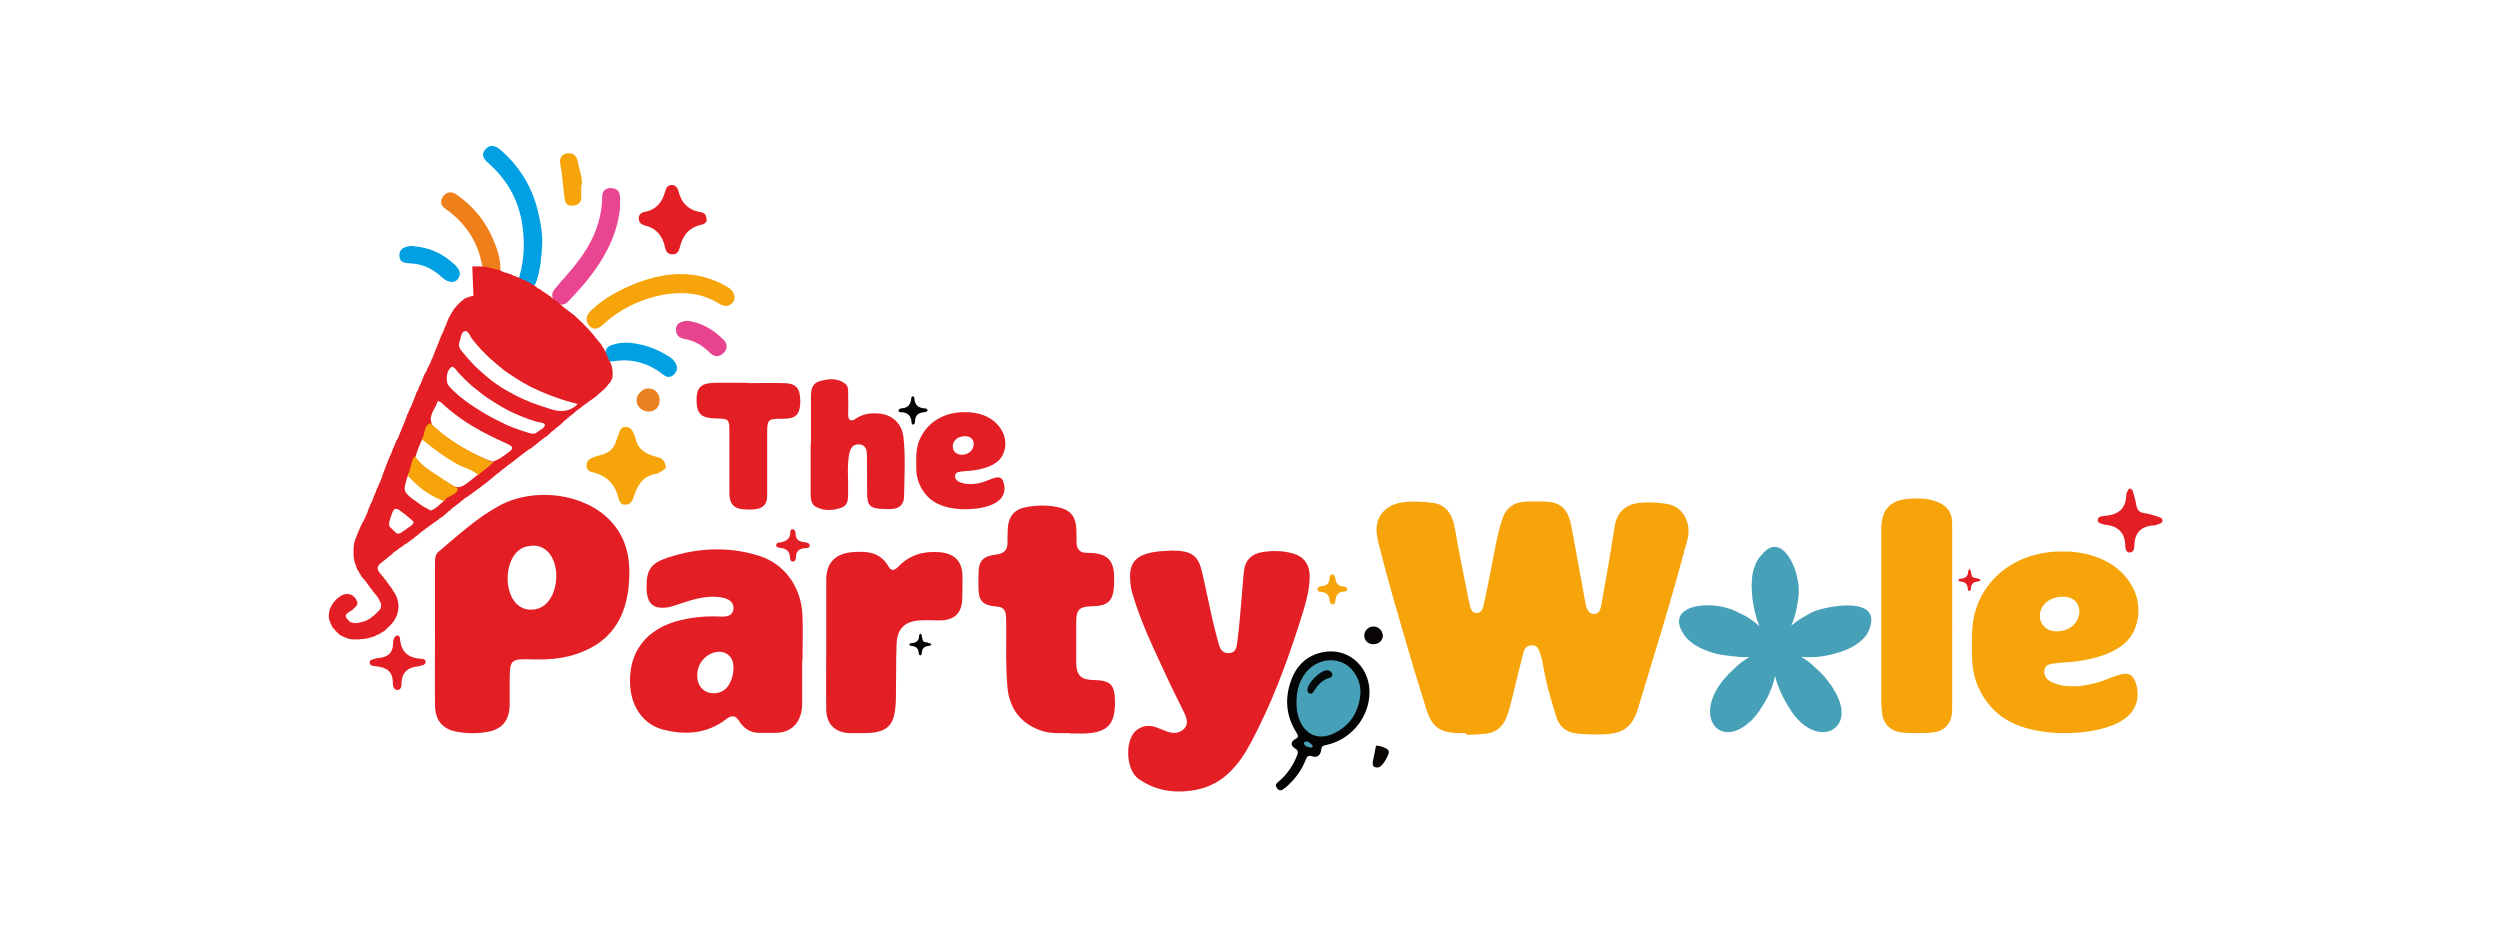 <?xml version="1.0" encoding="UTF-8"?>
<!DOCTYPE svg PUBLIC "-//W3C//DTD SVG 1.1//EN" "http://www.w3.org/Graphics/SVG/1.1/DTD/svg11.dtd">
<!-- Creator: CorelDRAW -->
<svg xmlns="http://www.w3.org/2000/svg" xml:space="preserve" width="8in" height="3in" style="shape-rendering:geometricPrecision; text-rendering:geometricPrecision; image-rendering:optimizeQuality; fill-rule:evenodd; clip-rule:evenodd"
viewBox="0 0 8 3"
 xmlns:xlink="http://www.w3.org/1999/xlink">
 <defs>
  <style type="text/css">
   <![CDATA[
    .fil0 {fill:none}
    .fil18 {fill:#E31E24}
    .fil12 {fill:#46A0B8}
    .fil10 {fill:#E31E24}
    .fil1 {fill:#F6A409}
    .fil5 {fill:#00A0E3;fill-rule:nonzero}
    .fil2 {fill:#E31E24;fill-rule:nonzero}
    .fil7 {fill:#EF7F1A;fill-rule:nonzero}
    .fil11 {fill:#040304;fill-rule:nonzero}
    .fil13 {fill:#040404;fill-rule:nonzero}
    .fil4 {fill:#050303;fill-rule:nonzero}
    .fil17 {fill:#05090C;fill-rule:nonzero}
    .fil14 {fill:#080504;fill-rule:nonzero}
    .fil15 {fill:#090604;fill-rule:nonzero}
    .fil16 {fill:#46A0B8;fill-rule:nonzero}
    .fil8 {fill:#E8438E;fill-rule:nonzero}
    .fil6 {fill:#E94591;fill-rule:nonzero}
    .fil9 {fill:#E98121;fill-rule:nonzero}
    .fil3 {fill:#F6A409;fill-rule:nonzero}
   ]]>
  </style>
 </defs>
 <g id="Layer_x0020_1">
  <g id="_471805552">
   <polygon id="_471808936" class="fil0" points="-0,0 8,0 8,3 -0,3 "/>
   <g>
    <path id="_471810328" class="fil1" d="M6.592 1.91c0.087,-0.009 0.079,0.104 -0.003,0.11 -0.08,0.007 -0.085,-0.101 0.003,-0.11zm-0.008 -0.145l0.038 0c0.083,0.005 0.165,0.04 0.204,0.117 0.011,0.021 0.016,0.044 0.017,0.068l0 0.008c-0.001,0.024 -0.007,0.048 -0.019,0.07 -0.034,0.059 -0.119,0.081 -0.184,0.089 -0.02,0.002 -0.065,0.004 -0.082,0.009 -0.024,0.007 -0.021,0.043 0.004,0.055 0.026,0.013 0.047,0.015 0.076,0.015 0.026,-0 0.052,-0.006 0.078,-0.013 0.023,-0.007 0.044,-0.018 0.067,-0.024 0.03,-0.008 0.044,-0 0.053,0.031 0.007,0.025 0.006,0.052 -0.006,0.075 -0.041,0.079 -0.203,0.087 -0.279,0.078 -0.1,-0.012 -0.176,-0.048 -0.22,-0.143 -0.024,-0.053 -0.021,-0.104 -0.021,-0.16 0.001,-0.053 0.009,-0.097 0.037,-0.144 0.051,-0.083 0.135,-0.125 0.232,-0.131l0.004 -0z"/>
    <path id="_471809200" class="fil2" d="M1.392 2.026c0,-0.075 0,-0.151 -0,-0.226 -7.48031e-005,-0.014 0.001,-0.026 0.012,-0.035 0.063,-0.053 0.123,-0.109 0.196,-0.148 0.112,-0.059 0.269,-0.038 0.352,0.048 0.059,0.061 0.068,0.138 0.059,0.218 -0.01,0.086 -0.048,0.155 -0.128,0.194 -0.056,0.028 -0.115,0.035 -0.177,0.033 -0.074,-0.002 -0.075,-0.001 -0.075,0.074 0,0.024 7.87402e-005,0.049 -0,0.073 -0.001,0.045 -0.022,0.075 -0.066,0.084 -0.035,0.007 -0.071,0.007 -0.106,-0 -0.045,-0.009 -0.067,-0.038 -0.067,-0.086 -0.001,-0.076 -0,-0.152 -0,-0.229l-0 0zm0.315 -0.28l0 -3.93701e-006 -0.002 0c-0.003,0 -0.006,0 -0.008,0.001l-1.1811e-005 0 -7.87402e-006 0c-0.096,0.005 -0.098,0.204 0.002,0.204 0.078,0 0.097,-0.111 0.069,-0.164 -0.011,-0.024 -0.033,-0.041 -0.061,-0.041z"/>
    <path id="_471808720" class="fil2" d="M3.745 1.762c0.007,0 0.014,-0 0.021,4.72441e-005 0.049,0.003 0.069,0.019 0.08,0.066 0.012,0.051 0.022,0.103 0.034,0.155 0.006,0.026 0.013,0.052 0.02,0.078 0.004,0.016 0.013,0.03 0.032,0.029 0.021,-0 0.025,-0.017 0.027,-0.032 0.006,-0.047 0.01,-0.095 0.014,-0.142 0.003,-0.03 0.004,-0.06 0.008,-0.091 0.004,-0.034 0.026,-0.053 0.057,-0.058 0.034,-0.006 0.069,-0.005 0.103,0.005 0.032,0.01 0.05,0.036 0.05,0.071 -0,0.052 -0.017,0.101 -0.032,0.149 -0.042,0.132 -0.091,0.263 -0.157,0.386 -0.038,0.071 -0.088,0.132 -0.173,0.149 -0.066,0.013 -0.13,0.005 -0.186,-0.035 -0.04,-0.028 -0.044,-0.121 -0.009,-0.153 0.019,-0.017 0.042,-0.02 0.065,-0.012 0.012,0.004 0.024,0.01 0.036,0.014 0.02,0.007 0.041,0.006 0.055,-0.01 0.013,-0.014 0.008,-0.032 -0,-0.049 -0.02,-0.042 -0.042,-0.084 -0.061,-0.126 -0.039,-0.084 -0.079,-0.167 -0.105,-0.256 -0.001,-0.005 -0.003,-0.01 -0.004,-0.015 -0.014,-0.082 0.008,-0.112 0.091,-0.121 0.011,-0.001 0.022,-0.001 0.034,-0.002 1.5748e-005,0 1.5748e-005,0.001 3.14961e-005,0.001z"/>
    <path id="_471808168" class="fil2" d="M2.567 2.115c0,0.046 0,0.092 -0,0.138 -0.001,0.054 -0.03,0.091 -0.083,0.092 -0.019,0.001 -0.038,0 -0.057,0 -0.026,-0 -0.048,-0.015 -0.062,-0.038 -0.013,-0.02 -0.025,-0.018 -0.042,-0.005 -0.06,0.046 -0.13,0.051 -0.2,0.033 -0.061,-0.015 -0.1,-0.069 -0.106,-0.134 -0.01,-0.112 0.05,-0.191 0.163,-0.217 0.042,-0.01 0.084,-0.013 0.126,-0.011 0.02,0.001 0.039,-0.002 0.041,-0.025 0.002,-0.023 -0.017,-0.032 -0.037,-0.036 -0.053,-0.009 -0.101,0.009 -0.149,0.025 -0.007,0.002 -0.013,0.004 -0.02,0.006 -0.05,0.008 -0.071,-0.01 -0.072,-0.061 -0.001,-0.058 0.013,-0.08 0.069,-0.098 0.095,-0.031 0.192,-0.036 0.289,-0.006 0.083,0.025 0.138,0.1 0.141,0.194 0.002,0.048 0,0.095 0,0.143l0 0zm-0.233 0.073c0.014,-0.021 0.021,-0.07 0,-0.089 -0,-0 -0.001,-0.001 -0.001,-0.001 -5.11811e-005,-5.11811e-005 -0,-0 -0,-0 -7.08661e-005,-7.08661e-005 -0,-0 -0,-0 -7.48031e-005,-7.48031e-005 -0,-0 -0,-0 -0.032,-0.032 -0.102,0.001 -0.102,0.063 0,0.069 0.08,0.073 0.103,0.028z"/>
    <path id="_471808576" class="fil2" d="M3.422 2.346c-0.029,0 -0.059,0.002 -0.087,-0.007 -0.066,-0.021 -0.104,-0.069 -0.111,-0.138 -0.006,-0.064 -0.004,-0.128 -0.004,-0.192 -0,-0.013 -0,-0.026 -0.001,-0.039 -0.001,-0.018 -0.01,-0.028 -0.029,-0.029 -0.047,-0.004 -0.059,-0.018 -0.059,-0.064 -0,-0.011 -0,-0.023 -0,-0.034 0,-0.049 0.012,-0.063 0.06,-0.069 0.021,-0.003 0.033,-0.014 0.033,-0.036 0,-0.016 -0,-0.033 0.001,-0.049 0.002,-0.034 0.02,-0.058 0.053,-0.065 0.038,-0.008 0.078,-0.009 0.116,0.001 0.033,0.009 0.048,0.03 0.05,0.064 0.001,0.016 0.001,0.031 0.001,0.047 -4.33071e-005,0.021 0.011,0.033 0.031,0.033 0.082,-0.001 0.092,0.035 0.089,0.103 -0.003,0.051 -0.018,0.067 -0.07,0.068 -0.041,0.001 -0.051,0.01 -0.051,0.051 -0,0.044 -0,0.088 0,0.133 0.001,0.037 0.016,0.051 0.053,0.052 0.058,0.001 0.071,0.014 0.071,0.073 3.54331e-005,0.068 -0.024,0.094 -0.092,0.098 -0.017,0.001 -0.035,0 -0.052,0z"/>
    <path id="_471808528" class="fil2" d="M2.644 2.057c0,-0.068 -0,-0.135 0,-0.203 0,-0.053 0.03,-0.083 0.083,-0.087 0.047,-0.004 0.09,-0.001 0.117,0.047 0.01,0.018 0.023,0.007 0.032,-0.002 0.036,-0.037 0.08,-0.049 0.13,-0.045 0.048,0.004 0.073,0.028 0.074,0.076 0,0.026 0,0.052 -0.001,0.078 -0.002,0.039 -0.024,0.062 -0.064,0.064 -0.022,0.001 -0.043,-0.001 -0.065,-0 -0.054,0.001 -0.08,0.026 -0.081,0.079 -0.002,0.054 -0.001,0.107 -0.002,0.161 -8.26772e-005,0.01 -8.26772e-005,0.019 -0.001,0.029 -0.004,0.069 -0.028,0.091 -0.098,0.092 -0.016,9.44882e-005 -0.033,0 -0.049,-0 -0.047,-0.002 -0.074,-0.028 -0.075,-0.075 -0.001,-0.071 -0,-0.142 -0,-0.213l-0 0z"/>
    <path id="_471808456" class="fil2" d="M2.595 1.421c0,-0.05 -0,-0.1 4.72441e-005,-0.151 8.26772e-005,-0.022 0.003,-0.043 0.027,-0.05 0.029,-0.008 0.058,-0.012 0.084,0.009 0.007,0.006 0.008,0.015 0.008,0.024 0,0.024 0.001,0.048 0,0.073 -0,0.02 0.009,0.024 0.024,0.014 0.022,-0.015 0.046,-0.019 0.072,-0.017 0.045,0.003 0.076,0.032 0.081,0.076 0.007,0.063 0.003,0.126 0.002,0.189 -0,0.026 -0.015,0.04 -0.041,0.041 -0.013,0 -0.026,0 -0.039,-0.001 -0.029,-0.003 -0.037,-0.013 -0.038,-0.042 -0.001,-0.042 3.54331e-005,-0.085 -0.001,-0.127 -0,-0.017 -0.002,-0.035 -0.024,-0.037 -0.022,-0.002 -0.03,0.015 -0.033,0.033 -0.007,0.039 -0.002,0.078 -0.003,0.117 -0.001,0.02 0.003,0.043 -0.02,0.052 -0.027,0.01 -0.056,0.012 -0.083,-0.002 -0.016,-0.009 -0.017,-0.027 -0.017,-0.044 -0,-0.052 -0,-0.104 -0,-0.156l0 0z"/>
    <path id="_471808360" class="fil2" d="M2.395 1.226c0.038,0 0.076,-0.001 0.114,0 0.04,0.001 0.052,0.017 0.052,0.061 -0.001,0.039 -0.014,0.053 -0.054,0.053 -0.003,6.29921e-005 -0.005,3.14961e-005 -0.008,6.29921e-005 -0.041,0 -0.044,0.003 -0.044,0.045 -0,0.067 0,0.133 -0,0.2 -0,0.03 -0.013,0.042 -0.042,0.045 -0.01,0.001 -0.021,0.001 -0.031,0 -0.034,-0.002 -0.048,-0.018 -0.048,-0.052 -0,-0.065 -4.72441e-005,-0.13 -0,-0.195 -9.44882e-005,-0.043 -0.001,-0.043 -0.044,-0.044 -0.045,-0.001 -0.06,-0.014 -0.061,-0.055 -0.001,-0.043 0.013,-0.058 0.057,-0.059 0.036,-0.001 0.073,-0 0.109,-0l0 -0z"/>
    <path id="_471806008" class="fil3" d="M4.215 1.885c0.001,0.007 0.007,0.009 0.011,0.009 0.019,0.001 0.028,0.011 0.029,0.029 0,0.004 0.004,0.01 0.008,0.011 0.007,0.001 0.01,-0.005 0.01,-0.011 0.002,-0.017 0.008,-0.029 0.028,-0.03 0.005,-0 0.011,-0.002 0.01,-0.008 -0,-0.005 -0.006,-0.008 -0.011,-0.008 -0.017,-0.001 -0.026,-0.01 -0.027,-0.027 -0.001,-0.005 -0.003,-0.012 -0.01,-0.012 -0.006,0 -0.008,0.006 -0.008,0.011 -0.001,0.018 -0.01,0.026 -0.027,0.027 -0.006,0 -0.011,0.002 -0.012,0.009z"/>
    <path id="_471806104" class="fil4" d="M2.945 2.028c-0.001,0.001 -0.002,0.001 -0.002,0.002 -0.001,0.001 -0.002,0.003 -0.002,0.005 -0,0.016 -0.01,0.022 -0.024,0.023 -0.003,0 -0.007,0.001 -0.007,0.005 3.54331e-005,0.003 0.004,0.003 0.006,0.004 0,9.05512e-005 0.001,0 0.001,0 0.014,0.001 0.022,0.008 0.023,0.023 9.84252e-005,0.003 0.001,0.007 0.005,0.007 0.004,-0 0.005,-0.005 0.005,-0.008 0,-0.014 0.008,-0.021 0.022,-0.022 0.001,-4.72441e-005 0.003,-0.001 0.004,-0.001 0.002,-0.001 0.004,-0.001 0.004,-0.003 0,-0.003 -0.002,-0.004 -0.004,-0.004 -0.005,-0.002 -0.01,-0.004 -0.015,-0.004 -0.006,-0.001 -0.008,-0.004 -0.009,-0.009 -0.001,-0.005 -0.002,-0.009 -0.003,-0.014 -0,-0.002 -0.001,-0.004 -0.004,-0.004z"/>
    <g>
     <path id="_471808480" class="fil3" d="M2.172 0.877c0.056,-0.001 0.109,0.013 0.157,0.042 0.019,0.011 0.028,0.033 0.017,0.047 -0.013,0.017 -0.027,0.016 -0.046,0.005 -0.058,-0.036 -0.122,-0.039 -0.187,-0.026 -0.07,0.015 -0.132,0.046 -0.185,0.095 -0.014,0.013 -0.031,0.018 -0.044,0 -0.012,-0.016 -0.007,-0.032 0.007,-0.046 0.067,-0.065 0.19,-0.116 0.281,-0.117z"/>
     <path id="_471808408" class="fil3" d="M2.132 1.492c0.001,0.006 -0.008,0.011 -0.015,0.016 -0.006,0.004 -0.014,0.008 -0.021,0.009 -0.041,0.008 -0.057,0.038 -0.068,0.073 -0.004,0.014 -0.01,0.023 -0.025,0.025 -0.017,0.002 -0.021,-0.012 -0.024,-0.022 -0.012,-0.047 -0.041,-0.073 -0.087,-0.083 -0.009,-0.002 -0.015,-0.01 -0.015,-0.019 6.29921e-005,-0.009 0.002,-0.017 0.012,-0.023 0.014,-0.008 0.029,-0.01 0.044,-0.015 0.023,-0.009 0.034,-0.024 0.04,-0.046 0.003,-0.009 0.007,-0.018 0.01,-0.027 0.003,-0.009 0.009,-0.014 0.019,-0.014 0.01,-0 0.017,0.005 0.021,0.012 0.005,0.008 0.009,0.017 0.011,0.026 0.007,0.033 0.03,0.047 0.06,0.056 0.014,0.004 0.033,0.005 0.036,0.033z"/>
     <path id="_471808336" class="fil5" d="M1.735 0.779c-0.002,0.041 -0.005,0.081 -0.018,0.12 -0.006,0.018 -0.017,0.03 -0.036,0.025 -0.019,-0.005 -0.024,-0.02 -0.019,-0.039 0.017,-0.059 0.018,-0.119 0.007,-0.18 -0.014,-0.072 -0.049,-0.132 -0.104,-0.181 -0.015,-0.013 -0.028,-0.027 -0.012,-0.046 0.015,-0.018 0.034,-0.011 0.048,0.001 0.066,0.057 0.107,0.128 0.124,0.213 0.006,0.028 0.011,0.056 0.01,0.085z"/>
     <path id="_471807424" class="fil6" d="M1.985 0.652c-0.005,0.091 -0.047,0.171 -0.106,0.245 -0.018,0.022 -0.038,0.043 -0.057,0.064 -0.013,0.015 -0.027,0.019 -0.043,0.006 -0.016,-0.013 -0.015,-0.029 -0.003,-0.043 0.022,-0.027 0.046,-0.052 0.067,-0.079 0.05,-0.063 0.083,-0.133 0.084,-0.215 0,-0.019 0.01,-0.029 0.029,-0.028 0.019,0.001 0.028,0.011 0.028,0.03 -0,0.005 -1.1811e-005,0.01 -1.1811e-005,0.021z"/>
     <path id="_471807832" class="fil2" d="M2.262 0.703c-0,0.007 -0.007,0.014 -0.017,0.016 -0.041,0.009 -0.061,0.035 -0.07,0.074 -0.003,0.011 -0.008,0.021 -0.023,0.021 -0.015,-0 -0.021,-0.009 -0.024,-0.022 -0.007,-0.037 -0.028,-0.062 -0.066,-0.071 -0.011,-0.003 -0.018,-0.01 -0.018,-0.022 0,-0.012 0.008,-0.019 0.019,-0.021 0.038,-0.007 0.057,-0.032 0.066,-0.067 0.003,-0.011 0.009,-0.019 0.021,-0.019 0.012,1.9685e-005 0.018,0.009 0.021,0.019 0.009,0.038 0.032,0.062 0.072,0.068 0.012,0.002 0.018,0.009 0.018,0.026z"/>
     <path id="_471807784" class="fil7" d="M1.601 0.854c0.002,0.014 -0.001,0.029 -0.023,0.033 -0.023,0.004 -0.031,-0.012 -0.034,-0.03 -0.012,-0.08 -0.053,-0.143 -0.119,-0.189 -0.014,-0.01 -0.018,-0.023 -0.008,-0.038 0.011,-0.016 0.027,-0.019 0.043,-0.008 0.054,0.037 0.094,0.086 0.119,0.146 0.011,0.026 0.021,0.053 0.022,0.086z"/>
     <path id="_471807280" class="fil5" d="M1.937 1.131c0.001,-0.015 0.008,-0.023 0.021,-0.027 0.026,-0.009 0.053,-0.009 0.079,-0.004 0.036,0.006 0.07,0.02 0.101,0.039 0.01,0.006 0.02,0.014 0.025,0.026 0.006,0.012 0.004,0.023 -0.006,0.033 -0.01,0.01 -0.021,0.011 -0.033,0.002 -0.047,-0.037 -0.1,-0.054 -0.16,-0.044 -0.019,0.003 -0.027,-0.008 -0.028,-0.025z"/>
     <path id="_471807928" class="fil5" d="M1.323 0.788c0.048,0.003 0.093,0.022 0.131,0.058 0.014,0.013 0.025,0.028 0.011,0.047 -0.01,0.014 -0.032,0.012 -0.05,-0.005 -0.028,-0.026 -0.06,-0.043 -0.099,-0.045 -0.019,-0.001 -0.038,-0.001 -0.038,-0.027 0,-0.019 0.015,-0.029 0.045,-0.029z"/>
     <path id="_471807304" class="fil8" d="M2.204 1.027c0.041,0.006 0.08,0.028 0.112,0.061 0.012,0.012 0.013,0.029 -0.001,0.042 -0.014,0.013 -0.029,0.013 -0.043,-0.001 -0.023,-0.022 -0.048,-0.039 -0.08,-0.044 -0.019,-0.003 -0.03,-0.013 -0.029,-0.033 0.001,-0.016 0.016,-0.026 0.041,-0.025z"/>
     <path id="_471807640" class="fil3" d="M1.86 0.594c0,0.017 0,0.028 -9.44882e-005,0.04 -0.001,0.017 -0.012,0.023 -0.027,0.024 -0.015,0.001 -0.024,-0.005 -0.026,-0.021 -0.005,-0.038 -0.007,-0.075 -0.014,-0.113 -0.003,-0.014 0.002,-0.03 0.021,-0.033 0.021,-0.004 0.032,0.009 0.035,0.026 0.005,0.028 0.017,0.055 0.012,0.078z"/>
     <path id="_471807616" class="fil9" d="M2.111 1.281c-0,0.021 -0.014,0.036 -0.035,0.036 -0.021,0 -0.039,-0.016 -0.039,-0.036 -8.26772e-005,-0.019 0.019,-0.038 0.038,-0.038 0.021,0 0.036,0.016 0.036,0.039z"/>
     <g>
      <path id="_475481032" class="fil10" d="M1.266 1.629c0.005,-0.002 0.011,0.003 0.014,0.005 0.01,0.007 0.024,0.018 0.033,0.026 0.004,0.003 0.01,0.008 0.01,0.01 0.001,0.008 -0.011,0.015 -0.019,0.02 -0.004,0.003 -0.007,0.006 -0.011,0.008 -0.003,0.002 -0.004,0.003 -0.006,0.004 -0.006,0.005 -0.013,0.008 -0.02,0.003 -0.002,-0.002 -0.018,-0.017 -0.02,-0.02 -0.005,-0.01 0.001,-0.022 0.004,-0.032 0.002,-0.006 0.005,-0.016 0.009,-0.021 0.002,-0.003 0.002,-0.003 0.006,-0.004zm0.029 -0.069c0,-0.006 0.01,-0.041 0.013,-0.044 0.023,0.011 0.013,0.005 0.03,0.02 0.004,0.004 0.006,0.006 0.01,0.009 0.001,0.001 0.002,0.002 0.003,0.003 0.005,0.004 0.01,0.007 0.015,0.01 0.01,0.007 0.02,0.014 0.03,0.021 0.005,0.004 0.01,0.007 0.015,0.01 0.003,0.002 0.012,0.008 0.014,0.01l-0.016 0.014c-0.006,0.005 -0.024,0.022 -0.032,0.02l-0.024 -0.013c-0.005,-0.003 -0.016,-0.012 -0.022,-0.016 -0.01,-0.006 -0.024,-0.017 -0.031,-0.026 -0.004,-0.005 -0.005,-0.01 -0.005,-0.016zm0.036 -0.1c0,-0.009 0.014,-0.042 0.019,-0.052 0.001,-0.002 0.003,-0.006 0.005,-0.008 0.002,-0.002 0.006,-0.002 0.009,-0.001 0.005,0.001 0.011,0.007 0.014,0.01 0.014,0.011 0.025,0.02 0.04,0.031 0.019,0.013 0.039,0.024 0.059,0.035 0.016,0.009 0.031,0.016 0.047,0.024 0.007,0.004 0.009,0.008 0.009,0.017l-0.024 0.019c-0.014,0.01 -0.035,0.033 -0.059,0.02 -0.021,-0.012 -0.047,-0.027 -0.067,-0.041 -0.003,-0.002 -0.004,-0.002 -0.006,-0.004l-0.024 -0.019c-0.002,-0.002 -0.003,-0.003 -0.006,-0.005 -0.007,-0.006 -0.018,-0.016 -0.018,-0.025zm0.048 -0.122c0,-0.014 0.011,-0.029 0.017,-0.042 0.002,-0.005 0.003,-0.009 0.006,-0.013l0.01 0.005c0.002,0.001 0.012,0.012 0.016,0.015l0.026 0.021c0.012,0.009 0.024,0.018 0.036,0.026 0.007,0.004 0.013,0.008 0.019,0.012 0.027,0.016 0.044,0.025 0.071,0.038 0.004,0.002 0.007,0.003 0.01,0.005 0.049,0.023 0.063,0.024 0.035,0.044l-0.018 0.013c-0.005,0.004 -0.027,0.016 -0.032,0.015l-0.016 -0.006c-0.042,-0.017 -0.093,-0.044 -0.128,-0.071l-0.012 -0.009c-0.002,-0.002 -0.004,-0.002 -0.006,-0.004l-0.017 -0.015c-0.002,-0.002 -0.003,-0.002 -0.006,-0.005 -0.004,-0.003 -0.007,-0.007 -0.009,-0.012 -0.001,-0.002 -0.003,-0.015 -0.003,-0.018zm0.328 0.05c-0.013,0 -0.058,-0.017 -0.073,-0.023 -0.008,-0.003 -0.015,-0.006 -0.022,-0.01 -0.014,-0.006 -0.05,-0.025 -0.063,-0.033 -0.015,-0.009 -0.045,-0.028 -0.058,-0.038 -0.012,-0.01 -0.023,-0.017 -0.035,-0.029 -0.006,-0.006 -0.011,-0.01 -0.016,-0.016 -0.006,-0.006 -0.009,-0.011 -0.01,-0.021 -0.001,-0.01 -0,-0.019 0.003,-0.028 0.003,-0.008 0.011,-0.018 0.016,-0.016l0.009 0.007c0.002,0.003 0.004,0.006 0.006,0.008 0.005,0.006 0.01,0.011 0.015,0.016 0.001,0.001 0.003,0.003 0.004,0.004 0.002,0.002 0.002,0.003 0.003,0.004 0.002,0.001 0.003,0.002 0.004,0.003l0.019 0.018 0.034 0.027c0.006,0.005 0.011,0.008 0.018,0.013 0.032,0.021 0.059,0.038 0.097,0.054 0.013,0.006 0.053,0.021 0.067,0.023 0.008,0.002 0.019,0.002 0.019,0.011l-0.007 0.009c-0.003,0.002 -0.006,0.004 -0.01,0.006 -0.005,0.003 -0.012,0.011 -0.02,0.011zm0.142 -0.096c-0.001,0.003 -0.001,0.001 -0.005,0.005 -0.006,0.006 -0.01,0.008 -0.018,0.012 -0.008,0.004 -0.023,0.007 -0.034,0.006 -0.013,-0.001 -0.022,-0.003 -0.033,-0.007 -0.02,-0.006 -0.04,-0.013 -0.059,-0.02 -0.009,-0.004 -0.019,-0.008 -0.028,-0.012 -0.014,-0.006 -0.038,-0.019 -0.052,-0.027 -0.024,-0.014 -0.027,-0.017 -0.048,-0.032 -0.004,-0.003 -0.007,-0.006 -0.011,-0.009 -0.008,-0.006 -0.027,-0.024 -0.031,-0.027 -0.003,-0.002 -0.017,-0.017 -0.02,-0.02l-0.01 -0.011c-0.004,-0.005 -0.019,-0.022 -0.023,-0.027 -0.001,-0.002 -0.003,-0.004 -0.004,-0.006 -0.003,-0.005 -0.005,-0.009 -0.004,-0.015 0,-0.005 0.002,-0.012 0.004,-0.016 0.002,-0.009 0.004,-0.024 0.014,-0.026 0.007,-0.002 0.01,0.003 0.013,0.007 0.003,0.004 0.005,0.008 0.007,0.012 0.004,0.007 0.013,0.017 0.017,0.022l0.014 0.016c0.002,0.002 0.003,0.003 0.005,0.005 0.007,0.008 0.017,0.017 0.025,0.025l0.033 0.028c0.008,0.007 0.019,0.015 0.028,0.021 0.025,0.017 0.062,0.04 0.089,0.051 0.004,0.002 0.009,0.004 0.013,0.006 0.035,0.015 0.074,0.029 0.111,0.038 0.002,0.001 0.006,0.001 0.007,0.002zm-0.334 -0.345c-0.004,-7.08661e-005 -0.004,0.001 -0.008,0.001l-0.002 0.001c-0.002,0 -0.003,0.001 -0.005,0.001l-0.001 0.001c-0.002,0 -0.002,0.001 -0.004,0.001l-0.002 0.001 -0.003 0.001 -0.001 0.001c-0,0 -0.001,0 -0.002,0 0,0.001 0,0.001 -0.001,0.001l-0.001 0.001c0,0.001 0,0.001 -0.001,0.001l-0.001 0.001 -0.003 0.002 -0.001 0.001 -0.001 0.001 -0.001 0.001 -0.001 0 -0.001 0.001c0,0.001 0,0.001 -0.001,0.001l-0.007 0.007 -0.001 0.001 -0.001 0.001 -0.001 0.001c0,0.001 0,0.001 -0.001,0.001l4.72441e-005 0 -0.001 0.001 -0.001 0.001 -0.003 0.004 -0.001 0.001c0,0.001 0,0.001 -0.001,0.001l-0.001 0.001c0,0.001 0,0.001 -0.001,0.001 -0.001,0.001 -0.004,0.007 -0.005,0.008 0,0.001 0,0.001 -0.001,0.001l3.93701e-006 0.001c0,0.001 0,0.001 -0.001,0.001 -0.001,0.001 -0,0.001 -0.001,0.002l-0.001 0.001 0 0.001c0,0.001 0,0.001 -0.001,0.001 -0.001,0.001 -0,0 -0.001,0.002l-0.001 0.001c-0.001,0.001 -0,0.001 -0,0.002l-0.001 0.001c0,0.001 0,0.001 -0.001,0.001l3.93701e-006 0.001c0,0.001 0,0.001 -0.001,0.001 -0.001,0.002 -0.001,-5.90551e-005 -0.001,0.002l-0.001 0.001c-0.001,0.001 -0.001,0.002 -0.001,0.004l-0.001 0.001c-0.001,0.003 -0.002,0.005 -0.003,0.007l-0.001 0.002c-0.001,0.002 -0.001,0.002 -0.001,0.004l-0.001 0.001c-0,0.002 -0.001,0.002 -0.001,0.004l-0.001 0.001c-0.001,0.001 -0,0.001 -0,0.002l-0.001 0.001 -0.001 0.002 2.3622e-005 0.001c0,0.001 0,0.001 -0.001,0.001 -0.001,0.001 -0.002,0.004 -0.002,0.006 0,0.001 0,0.001 -0.001,0.001l3.93701e-006 0.001c0,0.001 0,0.001 -0.001,0.001 -0.001,0.001 -0,0 -0,0.002l-0.001 0.002c-0.001,0.001 -0.001,0.002 -0.001,0.004l-0.001 0.001 -3.93701e-006 0.001c0,0.001 0,0.001 -0.001,0.001l-0.001 0.002c0,0.001 0,0.001 -0.001,0.001l3.93701e-006 0.001c0,0.001 0,0.001 -0.001,0.001 -0.001,0.002 -0.001,-5.90551e-005 -0,0.002l-0.001 0.001c-0.001,0.002 -0.001,0.002 -0.001,0.004l-0.001 0.001 4.33071e-005 0.001c0,0.001 0,0.001 -0.001,0.001 -0.001,0.002 -0.002,0.004 -0.002,0.006l-0.001 0.002c-0.001,0.002 -0.001,0.002 -0.001,0.004l-0.001 0.001c-0,0.002 -0.001,0.002 -0.001,0.004l-0.001 0.001c-0.001,0.001 -0,0.001 -0,0.002l-0.001 0.001 -0.001 0.002c-0.001,0.003 -0.002,0.005 -0.003,0.008 0,0.001 0,0.001 -0.001,0.001l0 0.001c0,0.001 0,0.001 -0.001,0.001 -0.001,0.001 -0,0 -0,0.002l-0.001 0.002c-0.001,0.001 -0.001,0.002 -0.001,0.004l-0.001 0.001c-0.001,0.001 -0.001,0.002 -0.001,0.004 0,0.001 0,0.001 -0.001,0.001l7.87402e-006 0.001c0,0.001 0,0.001 -0.001,0.001 -0.001,0.002 -0.001,-5.90551e-005 -0,0.002l-0.001 0.001c-0.001,0.002 -0.001,0.002 -0.001,0.004l-0.001 0.001c-0.001,0.002 -0.001,0.003 -0.002,0.006 0,0.001 0,0.001 -0.001,0.001l3.93701e-006 0.001c0,0.001 0,0.001 -0.001,0.001 -0.001,0.003 -0.003,0.006 -0.003,0.009l-0.001 0.001c-0.001,0.002 -0.001,0.002 -0.001,0.004l-0.001 0.001 -0.001 0.003 -0.001 0.001 -0.001 0.002c0,0.001 0,0.001 -0.001,0.001l0 0.001c0,0.001 0,0.001 -0.001,0.001l3.93701e-006 0.001c0,0.001 0,0.001 -0.001,0.001 -0.001,0.001 -0,0.001 -0.001,0.002l-0.001 0.002c-0.001,0.002 -0.001,0.002 -0.001,0.004l-0.001 0.001c-0.001,0.003 -0.001,0.001 -0.001,0.004 0,0.001 0,0.001 -0.001,0.001l7.87402e-006 0.001c0,0.001 0,0.001 -0.001,0.001l-0.001 0.002c0,0.001 0,0.001 -0.001,0.001 -0.001,0.002 -0,0.001 -0.001,0.002l-0.001 0.002 0 0 -0.001 0.001c-0.001,0.003 -0.002,0.005 -0.003,0.008l-0.001 0.001c-0.001,0.002 -0.001,0.002 -0.001,0.004l-0.001 0.002 0 0.001c0,0.001 0,0.001 -0.001,0.001 -0,0.002 -0,0.001 -0.001,0.003l-0.001 0.001c-0,0.001 -0,0.001 -0,0.002l-0.001 0.002 7.87402e-006 0 -0.001 0.001c-0,0.002 -0,0.001 -0,0.003l-0.001 0.001c-0,0.001 -0,0.001 -0.001,0.002 0,0.001 0,0.001 -0.001,0.001l0 0.001 -0.001 0.001c-0.001,0.001 -0.001,0.002 -0.001,0.003l-0.001 0.002c-0.001,0.002 -0.001,0.002 -0.001,0.004l-0.001 0.001c-0.001,0.003 -0.001,0.001 -0.001,0.004l-0.001 0.001 7.87402e-006 0.001c0,0.001 0,0.001 -0.001,0.001l-0.001 0.002c0,0.001 0,0.001 -0.001,0.001l3.54331e-005 0.001c0,0.001 0,0.001 -0.001,0.001l5.11811e-005 0 -0.001 0.002 0 0.001 -0.001 0.001c-0,0.002 -0.001,0.002 -0.001,0.004 -7.48031e-005,0 -0,0.001 -0,0.001 -5.51181e-005,0 -0,0 -0,0 -0,0.001 -0.001,0 -0.001,0.003l-0.001 0.001c-0.001,0.001 -0,0.001 -0,0.002l-0.001 0.001 -0.001 0.002c-0.001,0.002 -0.001,0.002 -0.001,0.004l-0.001 0.001c-0,0.002 -0.001,0.002 -0.001,0.004l-0.001 0.001c-0.001,0.001 -0,0.001 -0,0.002l-0.001 0.001c-0,0.002 -0.001,0.002 -0.001,0.004l-0.001 0.001c-0.001,0.001 -0.001,0.002 -0.001,0.004 0,0.001 0,0.001 -0.001,0.001l3.93701e-006 0.001c0,0.001 0,0.001 -0.001,0.001 -0.001,0.001 -0.002,0.006 -0.003,0.007l-0.001 0.001c-0,0.002 -0.001,0.002 -0.001,0.004 0,0.001 0,0.001 -0.001,0.001l3.54331e-005 0.001c0,0.001 0,0.001 -0.001,0.001l-7.87402e-006 0.001c0,0.001 0,0.001 -0.001,0.001 -0.001,0.002 -0.001,0.002 -0.001,0.004l-0.001 0.002 0 0c0,0.001 0,0.001 -0.001,0.001 -0,0.002 -0,0.001 -0.001,0.003l-0.001 0.001c-0.001,0.003 -0.001,0.001 -0.001,0.004l-0.001 0.001c-0,0.002 -0,0.001 -0,0.003l-0.001 0.001 -0.001 0.002c-0.001,0.002 -0.001,0.002 -0.001,0.005l-0.001 0.001c-0.001,0.003 -0.001,0 -0.001,0.005l-0.001 0.001c-0.001,0.002 -0,0 -0.001,0.003l-0.001 0.001c-0,0.002 -0.001,0.002 -0.001,0.004l-0.001 0.001 0 0.001c0,0.001 0,0.001 -0.001,0.001 -0.001,0.002 -0.001,0.002 -0.001,0.005 0,0.001 0,0.001 -0.001,0.001 -0.001,0.002 -0.001,-3.54331e-005 -0.001,0.003l-0.001 0.001c-0.001,0.001 -0,0.001 -0,0.002l-0.001 0.001c0,0.003 0,0.001 -0.001,0.002 -0.001,0.002 -0.001,0.003 -0.002,0.006 0,0.001 0,0.001 -0.001,0.001l0 0.001c0,0.001 0,0.001 -0.001,0.001 -0.001,0.002 -0.001,0.002 -0.001,0.004l-0.001 0.002c-0.001,0.002 -0.001,0.002 -0.001,0.004l-0.001 0.001c-0.001,0.003 -0.001,0.001 -0.001,0.004 0,0.001 0,0.001 -0.001,0.001l1.1811e-005 0.001c0,0.001 0,0.001 -0.001,0.001l-0.001 0.002c0,0.001 0,0.001 -0.001,0.001 -0,0.002 -0,0.001 -0.001,0.002l-0.001 0.002 0 0 -0.001 0.001c-0,0.002 -0.001,0.002 -0.001,0.004l-0.001 0.002c-0,0 -0,-0 -0.001,0.002l-0.001 0.001c-0,0.002 -0,0.001 -0,0.003l-0.001 0.001 -0.001 0.002 0 0.001c0,0.001 0,0.001 -0.001,0.001 -0.001,0.002 -0,0.001 -0,0.002l-0.001 0.001c-0,0.001 -0,0.001 -0.001,0.002l-0.001 0.002 9.05512e-005 0 -0.001 0.001c-0.001,0.001 -0,0.001 -0,0.002l-0.001 0.002c-0.001,0.001 -0.001,0.002 -0.001,0.004l-0.001 0.001c-0,0.002 -0.001,0.002 -0.001,0.004 0,0.001 0,0.001 -0.001,0.001l0 0.001c0,0.001 0,0.001 -0.001,0.001 -0.001,0.003 -0.002,0.005 -0.003,0.008l-0.001 0.001c-0,0.002 -0,0.001 -0.001,0.003 -0.001,0.002 -0,0.002 -0.001,0.003 0,0.001 0,0.001 -0.001,0.001l0 0.001c0,0.001 0,0.001 -0.001,0.001l-0.001 0.004 -0.001 0.002 3.93701e-006 0c0,0.001 0,0.001 -0.001,0.001 -0,0.002 -0,0.001 -0,0.003l-0.001 0.001c-0,0.002 -0.001,0.002 -0.001,0.004l-0.001 0.001c-0.001,0.002 -0.001,0.002 -0.001,0.004 0,0.001 0,0.001 -0.001,0.001l1.1811e-005 0.001c0,0.001 0,0.001 -0.001,0.001 -0.001,0.001 -0.001,0.002 -0.001,0.004 -0.001,0.002 -0.001,0.002 -0.001,0.004l-0.001 0.001c-0.001,0.003 -0.002,0.005 -0.003,0.008l-0.001 0.001c-0,0.002 -0,0.001 -0,0.003l-0.001 0.001 -0.001 0.002 0 0.001c0,0.001 0,0.001 -0.001,0.001 -0.001,0.002 -0,0.001 -0,0.003l-0.001 0.001c-0,0.001 -0,0.001 -0,0.002l-0.001 0.002 0 0.001 -0.001 0.001c-0.001,0.001 -0,0.001 -0,0.002l-0.001 0.001c-0,0.002 -0.001,0.002 -0.001,0.004l-0.001 0.001c-0,0.002 -0.001,0.002 -0.001,0.004 0,0.001 0,0.001 -0.001,0.001l0 0.001c0,0.001 0,0.001 -0.001,0.001 -0,0.002 -0,0.001 -0.001,0.003l-0.001 0.001c-0.001,0.001 -0,0.001 -0,0.002l-0.001 0.002 0 0 -0.001 0.001c-0,0.002 -0,0.001 -0.001,0.003 -0.001,0.002 -0,0.002 -0.001,0.003 0,0.001 0,0.001 -0.001,0.001l3.93701e-006 0.001 -0.001 0.001c-0.001,0.001 -0.001,0.002 -0.001,0.003l-0.001 0.002 0 0.001c0,0.001 0,0.001 -0.001,0.001 -0.001,0.001 -0,0 -0,0.002l-0.001 0.001c-0,0.002 -0.001,0.002 -0.001,0.004l-0.001 0.001c-0,0.002 -0.001,0.002 -0.001,0.004 0,0.001 0,0.001 -0.001,0.001l1.5748e-005 0.001c0,0.001 0,0.001 -0.001,0.001 -0.001,0.002 -0.002,0.004 -0.002,0.006l-0.001 0.002 0 0 -0.001 0.001c-0,0.002 -0,0.001 -0,0.003l-0.001 0.001c-0.001,0.003 -0.001,0.001 -0.001,0.004l-0.001 0.001c-0.001,0.001 -0,0.001 -0,0.002l-0.001 0.001 -0.001 0.002 3.93701e-006 0.001c0,0.001 0,0.001 -0.001,0.001 -0.001,0.001 -0,-5.11811e-005 -0.001,0.002 0,0.001 0,0.001 -0.001,0.001 -0.001,0.002 -0.001,0.002 -0.001,0.004l-0.001 0.001c-0,0.002 -0,0.001 -0.001,0.003 -0.001,0.002 -0,0.002 -0.001,0.003 0,0.001 0,0.001 -0.001,0.001l0 0.001 -0.001 0.001c-0,0.002 -0,0.001 -0,0.003l-0.001 0.001 -0.001 0.002 0 0.001c0,0.001 0,0.001 -0.001,0.001 -0.001,0.002 -0,0.001 -0,0.003l-0.001 0.001c-0,0.002 -0.001,0.002 -0.001,0.004l-0.001 0.001c-0.001,0.002 -0.001,0.003 -0.002,0.006 0,0.001 0,0.001 -0.001,0.001l0 0.001 -0.001 0.001c-0,0.002 -0.001,0.002 -0.001,0.004l-0.001 0.001 -3.93701e-006 0.001c0,0.001 0,0.001 -0.001,0.001 -0.001,0.003 -0.002,0.005 -0.003,0.007l-0.001 0.001 0 0.001c0,0.001 0,0.001 -0.001,0.001l-0.001 0.002c0,0.001 0,0.001 -0.001,0.001 -0.001,0.002 -0.002,0.005 -0.003,0.007l-0.001 0.001c-0.001,0.002 -0.003,0.006 -0.003,0.008l-0.001 0.001c-0.001,0.002 -0.001,0.001 -0.001,0.003l-0.001 0.001c-0,0.001 -0,0.001 -0,0.002l-0.001 0.002 0 0 -0.001 0.001c-0.001,0.002 -0.001,0.003 -0.002,0.006 0,0.001 0,0.001 -0.001,0.001l7.87402e-005 0 -0.001 0.002 -0.001 0.004 -0.001 0.002 0 0.001c0,0.001 0,0.001 -0.001,0.001 -0.001,0.002 -0.001,0.003 -0.001,0.005 0,0.001 0,0.001 -0.001,0.001l-0.001 0.002 -0.001 0.001c-0,0.003 -0.001,0.002 -0.001,0.005l-0.001 0.002 1.9685e-005 0.002c0,0.001 0,0.001 -0.001,0.001l0 0.001 -0.001 0.002c-8.26772e-005,0.003 -0.001,0.005 -0.001,0.008 -7.87402e-006,0.001 1.1811e-005,0.001 -0,0.002 -2.3622e-005,0 -0,0.001 -0,0 -1.9685e-005,-8.26772e-005 -0,0 -0,0 0,0.005 -0.002,0.008 -0.001,0.015l-9.84252e-005 0.014c0,0.005 0.001,0.008 0.001,0.013 0,0.001 0,-9.05512e-005 0.001,0.002 5.90551e-005,0 4.33071e-005,0.001 4.33071e-005,0.001 5.51181e-005,0.002 0.001,0.008 0.002,0.01 0.001,0 0.001,-0 0.001,0.001l-1.9685e-005 0.002 0.001 0.002 -0 0 0.001 0.002c3.14961e-005,0.001 -6.69291e-005,0.001 0,0.002l0.001 0.001c-1.9685e-005,0.003 0.001,0.002 0.001,0.005l0.001 0.001c0,0.001 0,0.001 0,0.002 0.001,0 0.001,-0 0.001,0.001l0 0.001 0.001 0.001 0 0.001c0.001,0 0.001,-0 0.001,0.001l0.001 0.002c0.001,0 0.001,-0 0.001,0.001l0 0c0.001,0 0.001,-0 0.001,0.001 0.001,0.001 0.001,0.002 0.001,0.003 0.001,0 0.001,-0 0.001,0.001l-1.9685e-005 0.001 0.001 0.001c0,0.001 0,0.001 0.001,0.002 0.001,0 0.001,-0 0.001,0.001 0.001,0.001 0.001,0.002 0.001,0.002 0.001,0 0.001,-0 0.001,0.001l0 0.001 0.001 0.001 0.001 0.003 0.001 0.001 -5.11811e-005 0c0.001,0 0.001,-0 0.001,0.001l0.001 0.001c0.001,0 0.001,-0 0.001,0.001l3.93701e-006 0c0.001,0 0.001,-0 0.001,0.001l0.001 0.001 0 0.001c0.001,0 0.001,-0 0.001,0.001 0,0.001 -0,0 0.001,0.001 0.001,0 0.001,-0 0.001,0.001l0.001 0.001c0.001,0 0.001,-0 0.001,0.001l0.001 0.001c0.001,0.001 0.001,0.001 0.001,0.002 0.001,0 0.001,-0 0.001,0.001l0.001 0.001c0.001,0 0.001,-0 0.001,0.001l0.001 0.001c0.001,0.002 0.002,0.004 0.003,0.005l0.001 0.001 0 0.001 0.001 0.001 0.003 0.004c0.001,0 0.001,-0 0.001,0.001l0.001 0.001 0 0.001 0.001 0.001c0.001,0.001 0.002,0.003 0.003,0.004 0.001,0 0.001,-0 0.001,0.001l0.001 0.001 0.001 0.001 0 0.001 0.001 0.001 0.001 0.002c0.001,0 0.001,-0 0.001,0.001l0.001 0.002 0.001 0.001 0.001 0.001 0.001 0.001c0.001,0 0.001,-0 0.001,0.001l0.003 0.004c0,0 0,0.001 0.001,0.001l0.001 0.001 0.001 0.001 0.001 0.001c0.001,0.002 0.002,0.003 0.003,0.005l0.001 0.001 0 0.001 0.001 0.001c0.001,0 0.001,-0 0.001,0.001 0.001,0.002 0,0.001 0.001,0.003l0.001 0.001 0.001 0.003 0.001 0.001c0,0 0,0.001 0,0.002 0.001,0 0.001,-0 0.001,0.001l0.001 0.002c0.001,0 0.001,-0 0.001,0.001l-3.93701e-006 0.001 0.001 0.002c0,0.002 0,0.005 0,0.005 0,0.001 -0,0.003 -0,0.005l-0.001 0.002c-0.001,0.002 -0.001,0.002 -0.001,0.004l-0.001 0.001 1.1811e-005 0.001 -0.001 0.001c-0,0.001 -0,3.93701e-005 -0.001,0.001 -0,0 -0.001,0.001 -0.001,0.001 -0.001,0.001 -0.001,0.002 -0.002,0.002l-0.001 0.001 -0.001 0.001 -0.001 0.001 -0.001 0.001 -0.001 0.001 -0.001 0.001c0,0.001 0,0.001 -0.001,0.001l-0.003 0.003c0,0.001 0,0.001 -0.001,0.001l-0.002 0.002c-7.08661e-005,5.90551e-005 -0,0 -0,0l-0.001 0.001 -0.001 0.001 -0.001 0 -0.001 0.001 -0.001 0.001c-0.001,0.001 -0.002,0.001 -0.003,0.002l-0.001 0.001 -0.001 0.001c-0.001,0.001 -0.002,0.001 -0.003,0.002 0,0.001 0,0.001 -0.001,0.001l-0.004 0.002 -0.001 0.001c-0.002,0 -0.001,-0 -0.003,0.001 0,0.001 0,0.001 -0.001,0.001l-0 0c0,0.001 0,0.001 -0.001,0.001l-0.001 0c0,0.001 0,0.001 -0.001,0.001 -0.002,0 -0.003,0.001 -0.004,0.001 0,0.001 0,0.001 -0.001,0.001l-0.001 -2.3622e-005 -0.002 0.001c-0.003,0 -0.003,0.001 -0.006,0.001 -0.001,0.001 0,0.001 -0.002,0.001 -0.004,-0 -0.004,0.001 -0.007,0.001 -0.001,0 -0,0 -0.001,0.001 -0,9.44882e-005 -0.002,5.11811e-005 -0.002,5.11811e-005 -0.004,0 -0.005,0.001 -0.008,0.001 -0.004,6.29921e-005 -0.006,-0.001 -0.009,-0.001 -0.003,-0 -0.001,-0 -0.002,-0.001 -0.003,-0 -0.002,-0.001 -0.005,-0.001l-0.001 -0.001 -0.001 0c-0.001,0 -0.001,0 -0.001,-0.001l-0.001 -0.001c-0.001,0 -0.001,0 -0.001,-0.001l-0.001 -0.001c-0.001,0 -0.001,0 -0.001,-0.001 -0.001,0 -0.001,0 -0.001,-0.001l-0.002 -0.002 -0.001 -0.001 -0.001 -0.001 -0.001 -0.001c-0.001,-0.003 -0.001,-0.001 -0.001,-0.003l-0.001 -0.001 0 -0.002c-0.001,0 -0.001,0 -0.001,-0.001 0,-0.002 0,-0.004 0.001,-0.005l0.001 -0.001c0.001,-0.002 0.002,-0.003 0.004,-0.004l0.001 -0.001 0.001 -0 0 0c0,-0.001 -0,-0.001 0.001,-0.001l0.001 -0.001c0,-0.001 -0,-0.001 0.001,-0.001l0.001 3.93701e-006c0,-0.001 -0,-0.001 0.001,-0.001l0.003 -0.002c0,-0.001 -0,-0.001 0.001,-0.001l0.001 2.3622e-005 0.001 -0.001c0.002,-0.001 0.002,-0.001 0.004,-0.003 0,-0.001 -0,-0.001 0.001,-0.001l0.001 -0.001 0.001 -0.001 0.001 -0.001 0.001 -0.001 0.001 -0.001 0.001 -0.001 0.001 -0.001 0.001 -0.001 0.001 -0.001c0,-0.001 -0,-0.001 0.001,-0.001 0.003,-0.004 0.004,-0.008 0.003,-0.014l-0.001 -0.001 3.93701e-006 -0.001c-0.001,0 -0.001,0 -0.001,-0.001 -0.001,-0.001 -0.001,-0.002 -0.001,-0.003 -0.001,0 -0.001,0 -0.001,-0.001 -0.001,-0.002 -0.002,-0.003 -0.003,-0.005l-0.001 -0.001 -0.001 -0.001 -0.001 -0.001c-0.001,-0.001 0,0 -0.001,-0.001 -0.001,-0.001 -0.001,-0.001 -0.002,-0.001 -0.001,0 -0.001,0 -0.001,-0.001l-0 0 -0.001 -0.001c-0,-0.001 0.001,-0.001 -0.001,-0.001l-0.002 -0.001 -0.001 0c-0.001,0 -0.001,0 -0.001,-0.001 -0.001,-0 -0.001,-0.001 -0.003,-0.001 -0.002,0 -0.003,0 -0.004,-0.001l-0.007 0c-0,8.66142e-005 -0,0 -0,0 -0,3.93701e-005 -0,0 -0,0l-0.003 0c-0.003,-0 -0.004,0.001 -0.006,0.001l-0.002 0.001 -0.003 0.001c0,0.001 0,0.001 -0.001,0.001l-0.001 -3.93701e-006 -0.001 0.001c-0.001,0 -0.001,0 -0.002,0.001l-0.001 0.001 -0.001 0c0,0.001 0,0.001 -0.001,0.001 -0.002,0.001 -0.001,0 -0.003,0.002 0,0.001 0,0.001 -0.001,0.001l-0.001 0.001 -0.002 0.001 -0.001 0.001c-0.003,0.002 -0.008,0.008 -0.01,0.011l-0.001 0.001 -0.001 0.001 -0.001 0.001c-0.002,0.002 -0.001,0.002 -0.002,0.004l-0.001 0.001 -0.001 0.001c-0.001,0.001 -0.001,0.001 -0.001,0.003l-0.001 0.001c-0.001,0.001 -0,0.001 -0.001,0.002l-0.001 0.001 0 0.001c0,0.001 0,0.001 -0.001,0.001 -0.001,0.001 -0,0 -0,0.002l-0.001 0.001c-0.001,0.003 -0.001,0.001 -0.001,0.004l-0.001 0.002 -3.93701e-006 0.002c0,0.001 0,0.001 -0.001,0.001 -0,0.002 -0.001,0.002 -0,0.004 -0,0.002 0,0.002 -0.001,0.003l0 0.015c0,0.001 0,-0 0.001,0.002 3.93701e-006,2.3622e-005 0,0.002 0,0.002 -0,0.002 7.48031e-005,0.002 0.001,0.004 0.001,0 0.001,-0 0.001,0.001 6.29921e-005,0.003 0.001,0.004 0.002,0.006 0.001,0.002 0.001,0.002 0.001,0.003 0.001,0.001 0.001,0.002 0.001,0.003 0.001,0 0.001,-0 0.001,0.001l0 0c0.001,0 0.001,-0 0.001,0.001l-3.54331e-005 0.001 0.001 0.001c0.001,0.002 0,0.001 0.001,0.003l0.001 0.001c0.001,0.002 3.93701e-005,0.001 0.001,0.002 0,0.001 0,0.001 0.001,0.001 0.001,0.001 0,0 0.001,0.001l0.001 0.001 0.001 0.001c0.001,0 0.001,-0 0.001,0.001 0.002,0.003 0.005,0.007 0.008,0.009 0.001,0 0.001,-0 0.001,0.001l0.003 0.003c0.001,0 0.001,-0 0.001,0.001l0.001 0.001 0.001 0.001 0.003 0.002c0.001,0 0.001,-0 0.001,0.001l0.001 3.93701e-006 0.001 0.001 0.003 0.001c0.001,0 0.001,-0 0.001,0.001l0.003 0.001 0.001 0.001c0.002,0 0.002,0.001 0.004,0.001l0.001 0.001c0.002,0 0.001,0 0.003,0.001 0.001,0 0.001,-0 0.001,0.001l0.002 -0 0.002 0.001 0.002 0c0.001,0 0.001,-0 0.001,0.001 0.003,8.26772e-005 0.002,0.001 0.006,0.001 0,1.1811e-005 0.002,7.48031e-005 0.002,0 0.002,0.001 0.001,9.44882e-005 0.002,0.001l0.026 0c0.002,-0.001 0.004,-0.001 0.006,-0.001 0.005,0 0.008,-0.001 0.012,-0.001 0.001,-0.001 0.001,-0.001 0.003,-0.001 0.003,0 0.005,-0.001 0.008,-0.001 0.001,-0 -0,-0.001 0.002,-0.001l0.001 0c0,-0.001 -0,-0.001 0.001,-0.001 0.002,-9.05512e-005 0.005,-0.001 0.006,-0.001 0,-0.001 -0,-0.001 0.001,-0.001 0.001,-0 0.002,-0 0.004,-0.001 0.001,-0 0.002,-0.001 0.003,-0.001l0.002 -0.001c0.002,-0 0.001,-0 0.002,-0.001 0,-0.001 -0,-0.001 0.001,-0.001l0.001 -3.93701e-006c0,-0.001 -0,-0.001 0.001,-0.001 0.003,-0 0.001,-0.001 0.004,-0.001l0.001 -0.001c0.001,-0 0.002,-0 0.003,-0.001l0.001 -0.001c0.001,-0 0.002,-0 0.003,-0.001l0.001 -0.001c0,-5.90551e-005 0,-0 0,-0 5.90551e-005,0 0,-0 0,-0 0,-0 0.001,-0.001 0.001,-0.001l0.001 -0.001c0.001,-0 0,0 0.001,-0l0.001 -0.001 0.003 -0.001 0.001 -0.001c0.002,-0.001 0.004,-0.002 0.005,-0.003l0.001 -0.001 0.001 -0.001c0.001,-0.001 0.001,-0.001 0.002,-0.002 0,-0 0.001,-0 0.001,-0.001 0.001,-0.001 0.001,-0 0.001,-0.001 0,-0.001 -0,-0.001 0.001,-0.001l0.001 -0.001 0.001 -0.001 0.001 -0.001c0,-0.001 -0,-0.001 0.001,-0.001 0.004,-0.003 0.009,-0.008 0.012,-0.012l0.001 -0.001 0.001 -0.001 0 -0.001 0.001 -0.001 0.001 -0.001c0.001,-0.001 -0,0 0.001,-0.001 0.001,-0.001 0.001,-0.001 0.001,-0.002 0,-0.001 -0,-0.001 0.001,-0.001 0.001,-0.001 0,-9.05512e-005 0,-0.001l0.001 -0.001c0.001,-0.002 0.002,-0.002 0.002,-0.004l0.001 -0.001c0.001,-0.002 0.001,-0.001 0.001,-0.003l0.001 -0.001 -3.54331e-005 -0.001c0,-0.001 -0,-0.001 0.001,-0.001l-2.3622e-005 -0 0.001 -0.002 3.93701e-006 -0.001 0.001 -0.001c0,-0.001 0,-0.001 0,-0.002l0.001 -0.002 -3.93701e-006 -0.001c0,-0.001 -0,-0.001 0.001,-0.001 0,-0.002 0,-0.001 0,-0.003l0.001 -0.002c0,-0.003 0.001,-0.004 0.001,-0.008 2.3622e-005,-0.001 0,-0.002 0,-0.003 0,-0.001 0,-0.001 0.001,-0.001l0 -0.01c-0,-0.001 -0,-0 -0.001,-0.002 -4.72441e-005,-0 -9.84252e-005,-0.001 -0,-0.001 -4.72441e-005,-0.001 1.9685e-005,-0.002 -7.87402e-006,-0.003 3.14961e-005,-0.003 -0.001,-0.005 -0.001,-0.007 -0.001,-0.001 -0.001,0.001 -0.001,-0.002 -0,-0.002 -0.001,-0.003 -0.001,-0.005l-0.001 -0.002c8.66142e-005,-0.002 -0,-0.002 -0.001,-0.004l-0.001 -0.001c-0,-0 -0,-0.001 -0,-0.002 -0.001,0 -0.001,0 -0.001,-0.001 -0.001,-0.003 -0.003,-0.006 -0.004,-0.008l-0.001 -0.001c-0,-0.001 0.001,-0 -0,-0.001 -0.001,0 -0.001,0 -0.001,-0.001 0,-0.002 0,-0.001 -0.001,-0.001l-0.001 -0.001 0 -0.001 -0.001 -0.001c-0.001,-0.002 -0.001,-0.003 -0.003,-0.005l-0.001 -0.001c-0.001,-0.002 -0,-0.001 -0.001,-0.003l-0.001 -0.001c-0.001,-0.001 -0.001,-0.001 -0.001,-0.002 -0.001,0 -0.001,0 -0.001,-0.001l-0.001 -0.001c-0.001,0 -0.001,0 -0.001,-0.001l-0.001 -0.001 -0.002 -0.003 -0.001 -0.001 3.93701e-005 -0.001 -0.001 -0.001 -0.001 -0.001 -0.002 -0.003 -0.001 -0.001 -0.003 -0.005 -0.001 -0.001 0 -0.001 -0.001 -0.001 -0.001 -0.001 -0.001 -0.001c-0.001,0 -0.001,0 -0.001,-0.001l-0.001 -0.001c-0.001,0 -0.001,0 -0.001,-0.001l-0.001 -0.001 -0 -0.001 -0.001 -0.001 -0.001 -0.002 -0.001 -0.001 -0.001 -0.001 -0.001 -0.001 -0.001 -0.001 -0.003 -0.004 -0.001 -0.001 -0.003 -0.004 -0.001 -0.001 2.3622e-005 -0.001c-0.001,0 -0.001,0 -0.001,-0.001 -0.001,-0.001 -0.001,-0.001 -0.001,-0.002 -0.001,0 -0.001,0 -0.001,-0.001l-0.001 -0.001c-0.001,-0.003 -0.002,-0.006 -0.002,-0.01 0,-0.001 -0,-0.001 0.001,-0.001 0,-0.001 0,-0.002 0,-0.003l0.001 -0.001c0.001,-0.001 0.001,-0.002 0.003,-0.004 0,-0.001 -0,-0.001 0.001,-0.001l0.001 -0.001c0,-0.001 -0,-0.001 0.001,-0.001l0.001 -0.001 0.001 -0.001 0.002 -0.001c0,-0.001 -0,-0.001 0.001,-0.001l0.001 -0.001c0,-0.001 -0,-0.001 0.001,-0.001l0.001 -0.001 0.002 -0.001c0,-0.001 -0,-0.001 0.001,-0.001 0.002,-0.001 0.002,-0.001 0.003,-0.002 0,-0.001 -0,-0.001 0.001,-0.001l0.001 -0.001c0.001,-0.001 0.003,-0.002 0.004,-0.003 0,-0.001 -0,-0.001 0.001,-0.001l0.001 -0.001 0.001 -0.001 0.001 -0c0.001,-0.001 0.001,-0.001 0.002,-0.002 0.001,-0 0.001,-0 0.001,-0.001 0.002,-0.001 0,-7.87402e-005 0.001,-0.001l0.001 -0.001 0.001 -7.87402e-006 0.001 -0.001 0.001 -0.001c0.001,-0.001 0.002,-0.001 0.003,-0.002l0.001 -0.001 0.001 -0.001 0.001 -0.001 0.001 -0.001c0,-0.001 -0,-0.001 0.001,-0.001l0.001 -0.001c0,-0.001 -0,-0.001 0.001,-0.001l0.002 -0.001 0.001 -0.001 0.001 -0.001c0.002,-0.001 0.002,-0.001 0.003,-0.002 0,-0.001 -0,-0.001 0.001,-0.001l0.002 -0.001 0.001 -0.001 0.002 -0.001c0,-0.001 -0,-0.001 0.001,-0.001 0.001,-0.001 0.003,-0.002 0.004,-0.003 0,-0.001 -0,-0.001 0.001,-0.001l0.001 -0.001c0.002,-0.001 0.003,-0.002 0.005,-0.003l0.001 -0.001 0.001 -0 0.001 -0.001 0.004 -0.003c0,-0.001 -0,-0.001 0.001,-0.001l0.001 -0.001 0.001 -0 0.001 -0.001c0.001,-0.001 0.001,-0.001 0.002,-0.001 0,-7.87402e-005 0,-0 0,-0l0.002 -0.001 0.001 -0.001 0.001 -0.001 0.001 0c0,-0.001 -0,-0.001 0.001,-0.001 0.002,-0.001 0.002,-0.001 0.004,-0.003l0.001 -0.001 0.001 -0 0.001 -0.001c0.001,-0.001 0.002,-0.001 0.003,-0.002 0,-0.001 -0,-0.001 0.001,-0.001l0.002 -0.001 0.001 -0.001 0.001 -0.001c0.002,-0.001 0.002,-0.001 0.003,-0.002 0,-0.001 -0,-0.001 0.001,-0.001l0.002 -0.001 0.001 -0.001 0.001 -0.001 0.001 -0.001c0,-0.001 -0,-0.001 0.001,-0.001l0.003 -0.002c0,-0.001 -0,-0.001 0.001,-0.001l0.001 3.93701e-005 0.001 -0.001c0,-0.001 -0,-0.001 0.001,-0.001l0.001 -0.001c0,-0.001 -0,-0.001 0.001,-0.001l0.003 -0.002 0.001 -0.001 0.001 -0.001c0,-0.001 -0,-0.001 0.001,-0.001 0.001,-0.001 0.003,-0.002 0.004,-0.003 0,-0.001 -0,-0.001 0.001,-0.001l0.001 -0.001c0.002,-0.001 0.004,-0.003 0.006,-0.004 0,-0.001 -0,-0.001 0.001,-0.001l0.001 -0.001 0.002 -0.001 0.001 -0.001 0.004 -0.003 0.001 -0.001 0.001 -0.001c0.002,-0.001 0.004,-0.002 0.005,-0.003l0.001 -0.001 0.001 -0 0.001 -0.001c0.001,-0.001 0.003,-0.002 0.004,-0.003 0,-0.001 -0,-0.001 0.001,-0.001l0.001 -0.001 0.001 -0 0.001 -0.001c0.001,-0.001 0.003,-0.002 0.004,-0.003 0,-0.001 -0,-0.001 0.001,-0.001l0.001 -0.001 0.001 -3.93701e-006c0,-0.001 -0,-0.001 0.001,-0.001 0.001,-0.001 0.002,-0.001 0.003,-0.002l0.003 -0.002 0.001 -0.001 0.001 0c0,-0.001 -0,-0.001 0.001,-0.001 0.001,-0.001 0.002,-0.001 0.003,-0.002 0.001,-0 0,-0 0.001,-0.001l0.001 -0.001 0.001 -0.001 0.001 -0.001c0.002,-0.001 0.003,-0.002 0.005,-0.003l0.001 -0.001 0.001 -0 0.001 -0.001c0.001,-0.001 0.002,-0.001 0.003,-0.002 0.002,-0.001 0.002,-0.001 0.003,-0.002l0.001 -0.001 0.001 -0.001c0.001,-0.001 0.001,-0.001 0.002,-0.002 0.001,-0 0.001,-0 0.001,-0.001 0.001,-0.001 0.001,-0 0.001,-0.001l0.001 -0.001 0.001 0 0.001 -0.001 0.001 -0.001c0.001,-0.001 0.001,-0.001 0.002,-0.002 0,-0 0.001,-0.001 0.001,-0.001 0.001,-0.001 0.001,-0 0.001,-0.001l0.001 -0.001 0.001 -0.001 0.001 0c0,-0.001 -0,-0.001 0.001,-0.001 0.001,-0.001 0.002,-0.001 0.004,-0.003l0.001 -0.001 0.001 -0.001 0.001 -0.001 0.001 -0.001c0,-0.001 -0,-0.001 0.001,-0.001l0.001 -0.001c0,-0.001 -0,-0.001 0.001,-0.001l0.002 -0.001 0.001 -0.001 0.001 -0.001c0.002,-0.001 0.004,-0.003 0.006,-0.004l0.001 -0.001 0.001 -0.001c0.002,-0.001 0.004,-0.003 0.007,-0.005l0.001 -0.001 0.001 -0.001c0.002,-0.001 0.002,-0 0.003,-0.002 0,-0.001 -0,-0.001 0.001,-0.001l0.001 -0.001 0.001 -0.001 0.001 0 0.001 -0.001 0.001 -0.001c0.001,-0.001 0.003,-0.002 0.004,-0.003l0.001 -0.001 0.001 -0.001 0.001 -0.001c0,-0.001 -0,-0.001 0.001,-0.001 0.017,-0.009 0.078,-0.056 0.094,-0.07l0.001 -0.001c0,-0.001 -0,-0.001 0.001,-0.001 0.001,-0.001 0.003,-0.002 0.004,-0.003l0.001 -0.001c0,-0.001 -0,-0.001 0.001,-0.001 0.001,-0.001 0.003,-0.001 0.004,-0.003 0,-0.001 -0,-0.001 0.001,-0.001l0.002 -0.001c0,-0.001 -0,-0.001 0.001,-0.001 0.001,-0.001 0.003,-0.001 0.004,-0.003 0,-0.001 -0,-0.001 0.001,-0.001l0.001 -0.001 0.001 -0.001 0.001 0 0.001 -0.001 0.001 -0.001 0.001 -0.001c0,-0.001 -0,-0.001 0.001,-0.001l0.002 -0.001 0.001 -0.001 0.001 -0.001 0.001 5.51181e-005c0,-0.001 -0,-0.001 0.001,-0.001 0,-0.001 -0,-0.001 0.001,-0.001 0.001,-0.001 0.003,-0.002 0.004,-0.003l0.001 -0.001 0.001 -0.001c0.001,-0.001 0.003,-0.002 0.004,-0.003 0,-0.001 -0,-0.001 0.001,-0.001l0.002 -0.001 0.001 -0.001 0.002 -0.001c0,-0.001 -0,-0.001 0.001,-0.001 0.001,-0.001 0.003,-0.002 0.004,-0.003 0,-0.001 -0,-0.001 0.001,-0.001l0.002 -0.001 0.001 -0.001c0.001,-0.001 0.003,-0.002 0.004,-0.003 0,-0.001 -0,-0.001 0.001,-0.001l0.001 -0.001c0.002,-0.001 0.004,-0.003 0.006,-0.004 0,-0.001 -0,-0.001 0.001,-0.001l0.001 -0.001c0.001,-0.001 0.003,-0.002 0.004,-0.003 0,-0.001 -0,-0.001 0.001,-0.001l0.001 -0.001 0.001 -0.001 0.001 -0 0.001 -0.001 0.004 -0.003c0,-0.001 -0,-0.001 0.001,-0.001l0.001 -0.001 0.001 -0 0.001 -0.001c0.001,-0.001 0.003,-0.002 0.004,-0.003 0,-0.001 -0,-0.001 0.001,-0.001l0.001 -0.001c0.002,-0.001 0.004,-0.003 0.006,-0.004 0,-0.001 -0,-0.001 0.001,-0.001l0.001 -0.001c0.002,-0.001 0.004,-0.002 0.006,-0.004l0.001 -0.001 0.001 -0 0.001 -0.001c0.002,-0.001 0.004,-0.002 0.005,-0.003l0.001 -0.001 0.001 -0 0.001 -0.001c0.001,-0.001 0.003,-0.002 0.004,-0.003 0,-0.001 -0,-0.001 0.001,-0.001l0.001 -0.001 0.001 -0.001 0.001 -0 0.001 -0.001 0.003 -0.002c0.001,-0.001 0,-0 0.001,-0.001 0,-0.001 -0,-0.001 0.001,-0.001l0.001 -0.001c0.001,-0.001 0.004,-0.002 0.005,-0.004 0,-0.001 -0,-0.001 0.001,-0.001l0.001 -0.001 0.002 -0.001 0.001 -0.001 0.004 -0.003 0.001 -0.001 0.001 -0.001c0.002,-0.001 0.004,-0.003 0.006,-0.004 0,-0.001 -0,-0.001 0.001,-0.001l0.001 -0.001 0.002 -0.001c0,-0.001 -0,-0.001 0.001,-0.001l0.002 -0.001c9.05512e-005,-7.08661e-005 0,-0 0,-0 7.08661e-005,-5.90551e-005 0,-0 0,-0 0,-0.001 -0,-0.001 0.001,-0.001l0.001 5.11811e-005c0,-0.001 -0,-0.001 0.001,-0.001 0,-0.001 -0,-0.001 0.001,-0.001 0.001,-0.001 0.003,-0.001 0.004,-0.003 0,-0.001 -0,-0.001 0.001,-0.001l0.001 -0.001 0.001 -0.001 0.001 -0.001c0,-0.001 -0,-0.001 0.001,-0.001 0.001,-0.001 0.001,-0.001 0.002,-0.002 0,-0 0.001,-0.001 0.001,-0.001 0.001,-0.001 0.001,-0 0.001,-0.001l0.001 -0.001 0.001 -0.001 0.001 0c0,-0.001 -0,-0.001 0.001,-0.001l0.005 -0.004 0.001 -0.001 0.001 -0.001c0.001,-0.001 0.002,-0.001 0.003,-0.002l0.003 -0.003 0.001 -0.001 0.001 -0.001c0.002,-0.001 0.004,-0.003 0.006,-0.004 0,-0.001 -0,-0.001 0.001,-0.001l0.001 -0.001 0.002 -0.001c0,-0.001 -0,-0.001 0.001,-0.001 0,-0 0,-0 0.001,-0.001l0.001 -0.001 0.001 -0.001 0.001 -0.001 0.001 -0.001 0.001 -0.001c0.001,-0.001 0.001,-0.001 0.002,-0.002 0.001,-0 0.001,-0 0.001,-0.001 0.001,-0.001 0.001,-0 0.001,-0.001l0.001 -0.001c0,-0.001 -0,-0.001 0.001,-0.001l0.001 -0.001 0.001 -0 0.001 -0.001c0.001,-0.001 0.003,-0.002 0.004,-0.003 0,-0.001 -0,-0.001 0.001,-0.001l0.001 -0.001 0.001 -0.001 0.001 -0.001c0,-0.001 -0,-0.001 0.001,-0.001 0.001,-0.001 0.002,-0.001 0.004,-0.003l0.001 -0.001 0.001 -0.001 0.001 -0.001c0.001,-0.001 0.002,-0.001 0.003,-0.002 0.001,-0.001 0.002,-0.001 0.003,-0.002 0,-0.001 -0,-0.001 0.001,-0.001l0.001 -0.001c0,-0.001 -0,-0.001 0.001,-0.001 0.002,-0.001 0.005,-0.003 0.006,-0.005l0.001 -0.001 0.001 -0.001 0.001 -0.001 0.001 -0.001c0.002,-0.001 0.003,-0.002 0.005,-0.003l0.001 -0.001 0.001 -0.001 0.001 2.3622e-005 0.001 -0.001 0.001 -0.001 0.001 -0.001c0.002,-0.001 0.003,-0.002 0.005,-0.003 0,-0.001 -0,-0.001 0.001,-0.001l0.001 -0.001 0 5.11811e-005c0,-0.001 -0,-0.001 0.001,-0.001l0.001 -0.001c0,-0.001 -0,-0.001 0.001,-0.001l0.005 -0.003c8.26772e-005,-7.48031e-005 0,-0 0,-0 6.69291e-005,-6.29921e-005 0,-0 0,-0l0.001 -0.001 0.001 -0.001 0.001 0c0,-0.001 -0,-0.001 0.001,-0.001l0.001 -0.001 0.001 -0.001 0.002 -0.001c0,-0.001 -0,-0.001 0.001,-0.001l0.002 -0.001 0.001 -0.001 0.001 -0.001 0.001 -0.001 0.002 -0.001 0.001 -0.001 0.002 -0.001c0,-0.001 -0,-0.001 0.001,-0.001l0.002 -0.001 0.001 -0.001 0.001 -0 0.001 -0.001 0.001 -0.001 0.002 -0.001c0,-0.001 -0,-0.001 0.001,-0.001 0.002,-0.001 0.003,-0.002 0.004,-0.003l0.001 -0.001 0.001 -0 0.001 -0.001 0.006 -0.005 0.001 -0.001 0.001 -0.001 0 5.11811e-005c0,-0.001 -0,-0.001 0.001,-0.001l0.001 -0.001c0,-0.001 -0,-0.001 0.001,-0.001 0.002,-0.001 0.004,-0.003 0.005,-0.004 0,-0.001 -0,-0.001 0.001,-0.001l0.001 -0.001 0.001 -0.001 0.001 -0.001 0.001 -0.001 0.001 -0 0.001 -0.001 0.001 -0.001 0.001 -0.001 0.001 -0.001c0,-0.001 -0,-0.001 0.001,-0.001 0.002,-0.001 0.003,-0.002 0.004,-0.004l0.001 -0.001 0.001 -0.001 0.001 -0.001 0.001 -0.001 0.001 -0.001 0.001 -0.001 0 -0.001 0.001 -0.001 0.001 -0.001 0.001 -0.001 0.001 -0.002c0,-0.001 -0,-0.001 0.001,-0.001l0.001 -0.001c0,-0.001 -0,-0.001 0.001,-0.001l0.001 -0.001c0,-0.001 -0,-0.001 0.001,-0.001 0.001,-0.001 0.001,-0.001 0.001,-0.002 0,-0.001 -0,-0.001 0.001,-0.001 0,-0.001 0.002,-0.003 0.002,-0.004l0.001 -0.001 -3.93701e-006 -0.001c0,-0.001 -0,-0.001 0.001,-0.001 0,-0.002 0,-0.001 0.001,-0.003 0,-0.003 0,-0.001 0.001,-0.002 0.001,-0.003 0.001,-0.003 0.001,-0.007 0,-0.001 -1.1811e-005,-0.001 0,-0.002 2.3622e-005,-0 0,-0 0,-0 2.3622e-005,-0 0,-0 0,-0l0 -0.016c-0,-0.001 -0,-0 -0.001,-0.002 -9.44882e-005,-0 -5.11811e-005,-0.002 -5.11811e-005,-0.002 0,-0.004 -0.001,-0.005 -0.001,-0.008l-0.001 -0.002 0 -0.002c-0.001,0 -0.001,0 -0.001,-0.001l-0.001 -0.003 -0.001 -0.002c-0,-0.002 -0,-0.001 -0.001,-0.003l-0.001 -0.001 -3.93701e-006 -0.001 -0.001 -0.002c-0,-0.002 -7.08661e-005,-0.001 -0.001,-0.003l-0.001 -0.001 0 -0 -0.001 -0.002 0 -0c-0.001,0 -0.001,0 -0.001,-0.001l2.3622e-005 -0.001 -0.001 -0.001c-0,-0.002 -0.001,-0.002 -0.001,-0.004l-0.001 -0.001c-0,-0.003 -0,-0.001 -0.001,-0.004 -0.001,0 -0.001,0 -0.001,-0.001 -0.001,-0.003 -0.001,-0.001 -0.001,-0.004l-0.001 -0.001c-0,-0.001 -0.001,-0.002 -0.001,-0.003l-0.001 -0.001c-0,-0.001 -0,-0.001 -0,-0.002 -0.001,0 -0.001,0 -0.001,-0.001l-0.001 -0.001c-0,-0.001 0,-0 -0,-0.002l-0.001 -0.001 -0.001 -0.001c-0.001,-0.003 -0.002,-0.003 -0.002,-0.005 -0.001,0 -0.001,0 -0.001,-0.001 0,-0.002 0,-0.001 -0.001,-0.001l-0.001 -0.001 -7.87402e-006 -0.001c-0.001,0 -0.001,0 -0.001,-0.001l-0.001 -0.003c-0.001,0 -0.001,0 -0.001,-0.001 -0.001,-0.001 -0.001,-0.003 -0.002,-0.004 -0.001,0 -0.001,0 -0.001,-0.001l-0.001 -0.001 -0.002 -0.003c-0.001,0 -0.001,0 -0.001,-0.001l-0.001 -0.001 -0.001 -0.001 -0.002 -0.003c-0.001,0 -0.001,0 -0.001,-0.001l-0.001 -0.001c-0.001,0 -0.001,0 -0.001,-0.001 -0.001,-0.001 -0.002,-0.003 -0.003,-0.004l-0.001 -0.001c-0.001,0 -0.001,0 -0.001,-0.001l-0.001 -0.001 -0.001 -0.001c-0.001,-0.002 -0.002,-0.003 -0.003,-0.005l-0.001 -0.001 -0.001 -0.001 -0.001 -0.001c-0.001,-0.001 -0.002,-0.003 -0.003,-0.004 -0.001,0 -0.001,0 -0.001,-0.001l-0.001 -0.001 -0.001 -0.001 -0.001 -0.001 -0.001 -0.001 -0 -0.001 -0.001 -0.001 -0.001 -0.001 -0.001 -0.001 -0.001 -0.001c-0.001,-0.001 -0.001,-0.002 -0.003,-0.003l-0.005 -0.006c-0.001,-0.001 -0.001,-0.001 -0.001,-0.001 -9.05512e-005,-9.84252e-005 -0,-0 -0,-0l-0.001 -0.001 -0.001 -0.001 -0.001 -0.001 -0.001 -0.001 -0.001 -0.001c-0.001,0 -0.001,0 -0.001,-0.001l-0.001 -0.001 -0.001 -0.001 -0.001 -0.001 -0.001 -0.001 -0.001 -0.001 -0.001 -0.001 -0.001 -0.001 -0.001 -0.001 -0.001 -0.001 -0.001 -0.001 -0.001 -0.001 -0.001 -0.001 -0.001 -0.001 -0.001 -0.001c-0.001,-0.001 -0.013,-0.012 -0.014,-0.013l-0.001 -0.001 -0.001 -0.001 -0.001 -0.001 -0.001 -0.001 -0.001 -0.001c-0.002,-0.001 -0.003,-0.003 -0.005,-0.004 -0.002,-0.001 -0.004,-0.004 -0.006,-0.004l-0.001 -0.001 -0.001 -0.001 -0.001 -0.001 -0.001 -0.001 -0.002 -0.001c-0.001,0 -0.001,0 -0.001,-0.001l-0.002 -0.001 -0.001 -0.001 -0.001 -0.001c-0.001,0 -0.001,0 -0.001,-0.001l-0.001 -3.93701e-006 -0.001 -0.001 -0.001 -0.001 -0.001 -0.001c-0.002,-0.001 -0.003,-0.002 -0.005,-0.003l-0.001 -0.001 -0.001 -0.001c-0.001,0 -0.001,0 -0.001,-0.001l-0.001 0 -0.001 -0.001 -0.001 -0.001c-0.001,-0.001 0,-0 -0.001,-0.001 -0,-0 -0.001,-0 -0.001,-0.001 -0.001,-0.001 -0.002,-0.001 -0.002,-0.002l-0.001 -0.001 -0.001 -0.001 -0.001 3.93701e-006 -0.001 -0.001 -0.001 -0.001c-0.001,-0 -0,-0 -0.001,-0.001 -0,-0 -0.001,-0.001 -0.001,-0.001 -0.001,-0.001 -0.002,-0.001 -0.002,-0.002 -0.001,0 -0.001,0 -0.001,-0.001l-0.001 -0.001 -0.001 -3.93701e-006 -0.001 -0.001 -0.001 -0.001c-0.001,0 -0.001,0 -0.001,-0.001 -0.001,-0.001 -0.002,-0.001 -0.003,-0.002l-0.001 -0 -0.001 -0.001c-0.001,-0.002 -0.003,-0.002 -0.005,-0.003l-0.001 -0.001 -0.001 -0.001c-0.001,-0.001 8.66142e-005,-2.75591e-005 -0.001,-0.001 -0.001,-0 -0,-0 -0.001,-0.001 -0.001,-0.001 -0.002,-0.001 -0.003,-0.002l-0.001 -0.001 -0.001 -0.001c-0.001,-0.001 -0.003,-0.002 -0.004,-0.003l-0.001 -0 -0.001 -0.001c-0.001,0 -0.001,0 -0.001,-0.001l-0.001 -0.001c-0.001,0 -0.001,0 -0.001,-0.001 -0.001,-0.001 -3.14961e-005,-0 -0.001,-0l-0.001 -0.001c-0.002,-0.001 -0.002,-0.002 -0.004,-0.003l-0.001 -0 -0.001 -0.001 -0.002 -0.001c-0.001,0 -0.001,0 -0.001,-0.001l-0.001 -0.001 -0.001 -0 -0.001 -0.001c-0.001,-0.001 -0.002,-0.001 -0.004,-0.002 -0.001,0 -0.001,0 -0.001,-0.001l-0.001 -0.001c-0.001,0 -0.001,0 -0.001,-0.001 -0.001,-0.001 -0,-0 -0.001,-0.001 -0.001,0 -0.001,0 -0.001,-0.001l-0.001 0 -0.001 -0.001c-0.002,-0.001 -0.002,-0.001 -0.004,-0.002 -0.002,-0.001 -0.002,-0.001 -0.004,-0.002 -0.001,0 -0.001,0 -0.001,-0.001l-0.001 0c-0.001,0 -0.001,0 -0.001,-0.001l-0.001 -0.001c-0.001,0 -0.001,0 -0.001,-0.001l-0 0c-0.001,0 -0.001,0 -0.001,-0.001l-0 5.90551e-005 -0.001 -0.001c-0.001,0 -0.001,0 -0.001,-0.001 -0.001,-0 -0.001,-0 -0.002,-0l-0.001 -0.001 -0.004 -0.002c-0.001,0 -0.001,0 -0.001,-0.001 -0.001,-0.001 -0.001,-0 -0.002,-0.001 -0.001,0 -0.001,0 -0.001,-0.001l-0.001 0 -0.001 -0.001c-0,-0.001 0.001,-0.001 -0.001,-0.001 -0.001,0 -0.001,0 -0.001,-0.001 -0.002,-0.001 -0.001,-0.001 -0.003,-0.001 -0.001,0 -0.001,0 -0.001,-0.001 -0.002,-0.001 -0.003,-0.002 -0.005,-0.002l-0.001 -0.001c-0.001,0 -0.001,0 -0.001,-0.001 -0.001,-0 -0.001,-0 -0.002,-0l-0.001 -0.001c-0.001,-0.001 -0.002,-0.001 -0.003,-0.001l-0.001 -0.001c-0.001,-0.001 -0.002,-0.001 -0.004,-0.001 -0.001,0 -0.001,0 -0.001,-0.001 -0.002,-0.001 -0.001,-0.001 -0.003,-0.001 -0.001,0 -0.001,0 -0.001,-0.001 -0.002,-0.001 -0.002,-0.001 -0.004,-0.001l-0.001 -0.001 -0.001 3.93701e-006c-0.001,0 -0.001,0 -0.001,-0.001 -0.001,-0.001 -0.008,-0.004 -0.01,-0.004 -0.001,0 -0.001,0 -0.001,-0.001l-0.001 -3.93701e-006c-0.001,0 -0.001,0 -0.001,-0.001 -0.001,-0.001 -0,-0 -0.002,-0l-0.001 -0.001c-0.001,-0.001 -0.001,-0 -0.002,-0l-0.001 -0.001c-0.003,-1.1811e-005 -0.001,0 -0.002,-0.001l-0.001 0c-0.001,0 -0.001,0 -0.001,-0.001 -0.002,-0 -0.001,-0 -0.003,-0.001l-0.002 -0.001c-0.002,-0.001 -0.002,-0.001 -0.005,-0.001l-0.001 -0.001c-0.002,-0 -0.001,-0 -0.003,-0.001l-0.002 -0.001 -0.005 -0.001 -0.002 -0.001 -0.005 -0.001 -0.001 -0.001c-0.002,-0 -0.001,-0 -0.003,-0.001 -0.001,0 -0.001,0 -0.001,-0.001l-0.002 9.84252e-005 -0.001 -0.001 -0.001 0c-0.001,0 -0.001,0 -0.001,-0.001 -0.001,-0 -0.001,-0.001 -0.003,-0.001l-0.001 -0.001c-0.003,-0 -0.002,-0.001 -0.006,-0.001l-0.002 -0.001c-0.003,-0 -0.004,-0.001 -0.008,-0.001l-0.001 -0.001 -0.001 5.11811e-005c-0.001,0 -0.001,0 -0.001,-0.001l-0.002 3.93701e-006c-0.003,0 -0.002,-0 -0.002,-0.001 -0.003,-8.26772e-005 -0.004,-0.001 -0.008,-0.001 -0.003,0 -0.001,-9.84252e-005 -0.002,-0.001l-0.002 0c-0.001,0 -0.001,0 -0.001,-0.001 -0.003,-7.08661e-005 -0.003,-0.001 -0.007,-0.001 -0.001,-1.5748e-005 -0.001,1.5748e-005 -0.002,-0 -0,-2.3622e-005 -0,-3.54331e-005 -0,-0 -7.48031e-005,-0 -0,-0 -0,-0 -0.005,0 -0.005,-0.002 -0.011,-0.001 -0.001,-7.48031e-005 -0.004,0 -0.005,-0.001l-0.021 0c-0,8.66142e-005 -0,0 -0.001,0 -0,4.33071e-005 -0,0 -0.001,0l-0.004 0z"/>
      <path id="_471807064" class="fil3" d="M1.53 1.52c-0.019,-0.018 -0.044,-0.022 -0.066,-0.034 -0.041,-0.023 -0.078,-0.051 -0.114,-0.08 0.011,-0.016 0.004,-0.041 0.026,-0.052 0.059,0.056 0.128,0.095 0.203,0.126 -0.016,0.013 -0.033,0.027 -0.049,0.04z"/>
      <path id="_471806536" class="fil3" d="M1.328 1.459c0.021,0.034 0.056,0.051 0.088,0.073 0.016,0.011 0.033,0.021 0.049,0.031 -0.001,0.013 -0.011,0.018 -0.021,0.023 -0.008,0.005 -0.019,0.007 -0.023,0.018 -0.046,-0.017 -0.084,-0.046 -0.117,-0.083 0.012,-0.019 0.009,-0.044 0.024,-0.062z"/>
     </g>
     <path id="_471806272" class="fil2" d="M1.271 2.033c0.007,0.001 0.009,0.006 0.009,0.01 0.003,0.043 0.026,0.063 0.068,0.065 0.005,0 0.015,0.002 0.014,0.011 -0.001,0.007 -0.008,0.01 -0.015,0.011 -0.002,0.001 -0.005,0.002 -0.007,0.002 -0.034,0.003 -0.055,0.019 -0.055,0.056 -0,0.008 -0.002,0.02 -0.014,0.02 -0.01,-0 -0.014,-0.013 -0.014,-0.021 0.001,-0.039 -0.021,-0.052 -0.055,-0.055 -0.008,-0.001 -0.019,-0.002 -0.019,-0.011 -0.001,-0.011 0.012,-0.011 0.02,-0.014 0.002,-0.001 0.003,-0.001 0.005,-0.001 0.031,-0.002 0.05,-0.015 0.05,-0.049 5.90551e-005,-0.008 0.002,-0.02 0.013,-0.024z"/>
    </g>
    <path id="_471806368" class="fil11" d="M2.922 1.359c-0.004,-0.001 -0.005,-0.004 -0.005,-0.007 -0.001,-0.022 -0.013,-0.033 -0.035,-0.033 -0.002,-7.48031e-005 -0.007,-0.001 -0.007,-0.005 -0,-0.004 0.004,-0.005 0.007,-0.007 0,-0 0.001,-0 0.001,-0 0.021,-0.001 0.031,-0.011 0.033,-0.032 0,-0.003 0.002,-0.007 0.005,-0.007 0.003,-1.5748e-005 0.005,0.004 0.005,0.007 0.001,0.022 0.014,0.031 0.035,0.032 0.003,0 0.007,0.002 0.007,0.006 -0,0.004 -0.005,0.005 -0.008,0.006 -0,0 -0.001,0 -0.001,0 -0.019,0.001 -0.031,0.009 -0.031,0.03 3.14961e-005,0.004 -0.001,0.009 -0.007,0.01z"/>
    <path id="_471805768" class="fil2" d="M2.536 1.693c0.008,0.002 0.01,0.009 0.01,0.015 0,0.019 0.011,0.025 0.028,0.027 0.007,0.001 0.017,0.002 0.017,0.011 -0,0.008 -0.01,0.008 -0.016,0.008 -0.018,0.002 -0.028,0.01 -0.028,0.029 4.33071e-005,0.006 -0.002,0.014 -0.01,0.014 -0.007,-4.33071e-005 -0.009,-0.008 -0.009,-0.013 -0.001,-0.021 -0.013,-0.029 -0.032,-0.031 -0.005,-0.001 -0.013,-0.001 -0.012,-0.009 0,-0.006 0.006,-0.008 0.011,-0.008 0.02,-0.003 0.035,-0.011 0.034,-0.035 -0,-0.004 0.003,-0.007 0.008,-0.008z"/>
    <path id="_471805912" class="fil3" d="M4.691 2.346c-0.007,-3.14961e-005 -0.014,6.29921e-005 -0.021,-4.72441e-005 -0.062,-0.001 -0.087,-0.018 -0.106,-0.077 -0.026,-0.083 -0.051,-0.166 -0.075,-0.249 -0.024,-0.083 -0.048,-0.165 -0.069,-0.248 -0.006,-0.023 -0.013,-0.046 -0.015,-0.07 -0.003,-0.051 0.03,-0.086 0.08,-0.094 0.033,-0.005 0.066,-0.003 0.099,0.001 0.042,0.005 0.064,0.035 0.072,0.084 0.011,0.065 0.024,0.129 0.037,0.193 0.003,0.018 0.007,0.036 0.011,0.053 0.003,0.011 0.007,0.023 0.021,0.023 0.013,-0 0.019,-0.011 0.022,-0.023 0.009,-0.039 0.016,-0.077 0.024,-0.116 0.011,-0.054 0.019,-0.109 0.036,-0.161 0.012,-0.038 0.039,-0.056 0.079,-0.057 0.016,-0 0.031,0 0.047,-0 0.07,-0.002 0.087,0.032 0.097,0.087 0.015,0.08 0.029,0.161 0.044,0.241 0.003,0.015 0.011,0.033 0.028,0.032 0.017,-0.001 0.02,-0.017 0.023,-0.033 0.015,-0.082 0.029,-0.165 0.042,-0.247 0.007,-0.046 0.035,-0.072 0.081,-0.076 0.029,-0.003 0.058,-0.001 0.088,0.004 0.053,0.009 0.077,0.065 0.064,0.113 -0.027,0.1 -0.055,0.2 -0.085,0.299 -0.024,0.08 -0.049,0.161 -0.073,0.241 -0.019,0.062 -0.048,0.082 -0.113,0.084 -0.029,0.001 -0.057,0 -0.086,-0.003 -0.033,-0.004 -0.054,-0.024 -0.062,-0.051 -0.019,-0.058 -0.035,-0.117 -0.045,-0.177 -0.002,-0.011 -0.006,-0.022 -0.009,-0.032 -0.004,-0.013 -0.01,-0.022 -0.025,-0.022 -0.015,8.26772e-005 -0.024,0.009 -0.027,0.023 -0.011,0.042 -0.021,0.084 -0.031,0.125 -0.007,0.028 -0.013,0.058 -0.024,0.084 -0.011,0.028 -0.033,0.048 -0.066,0.051 -0.021,0.002 -0.041,0.004 -0.062,0.003z"/>
    <path id="_471805288" class="fil3" d="M6.247 1.975c0,0.098 0,0.196 -6.29921e-005,0.294 -0,0.048 -0.025,0.074 -0.074,0.076 -0.029,0.001 -0.057,0.002 -0.086,-0.001 -0.035,-0.003 -0.06,-0.026 -0.064,-0.061 -0.002,-0.015 -0.003,-0.031 -0.003,-0.047 -0,-0.174 -0,-0.348 -0,-0.522 -1.9685e-005,-0.008 -0,-0.016 0,-0.023 0.002,-0.062 0.028,-0.09 0.089,-0.095 0.027,-0.002 0.055,-0.002 0.082,0.007 0.037,0.012 0.056,0.033 0.056,0.073 0,0.1 0,0.199 0,0.299z"/>
    <path id="_471805648" class="fil12" d="M5.733 2.276c-0.003,-0.004 -0.006,-0.008 -0.008,-0.012 -0.006,-0.008 -0.01,-0.017 -0.015,-0.026 -0.006,-0.01 -0.012,-0.024 -0.017,-0.035 -0.003,-0.008 -0.012,-0.031 -0.012,-0.039 -0,0 -0.001,0 -0.001,0 -0.005,0.022 -0.011,0.04 -0.021,0.061 -0.009,0.019 -0.019,0.034 -0.03,0.051 -0.007,0.01 -0.015,0.02 -0.023,0.028 -0.002,0.002 -0.003,0.003 -0.005,0.005 -0.001,0.001 -0.002,0.001 -0.003,0.002 -0.003,0.002 -0.005,0.005 -0.008,0.007 -0.101,0.08 -0.182,-0.048 -0.046,-0.173 0.013,-0.012 0.014,-0.015 0.032,-0.028 0.007,-0.005 0.015,-0.01 0.022,-0.015 -0.006,0 -0.013,0.001 -0.019,0.001 -0.008,0 -0.064,-0.006 -0.073,-0.008 -0.029,-0.005 -0.075,-0.022 -0.097,-0.042 -0.007,-0.006 -0.013,-0.012 -0.018,-0.019 -0.001,-0.002 -0.002,-0.004 -0.004,-0.006 -0.06,-0.09 0.082,-0.113 0.17,-0.071 0.002,0.001 0.003,0.002 0.005,0.003 0.005,0.002 0.01,0.005 0.015,0.007 0.013,0.006 0.025,0.015 0.037,0.023 0.004,0.003 0.008,0.007 0.012,0.01 0.002,0.001 0.002,0.003 0.004,0.003 -0.001,-0.003 -0.002,-0.005 -0.003,-0.008 -0.008,-0.019 -0.012,-0.039 -0.016,-0.059 -0.001,-0.006 -0.002,-0.013 -0.003,-0.019 -0.001,-0.01 -0.002,-0.02 -0.002,-0.03 -4.72441e-005,-0.004 -0.001,-0.006 -0.001,-0.01 3.93701e-005,-0.006 0.001,-0.014 0.001,-0.02 0.001,-0.022 0.008,-0.048 0.019,-0.066 0.006,-0.01 0.007,-0.009 0.012,-0.015 0.064,-0.081 0.123,0.047 0.119,0.122 -0,0.006 -0.001,0.014 -0.002,0.02 -0.004,0.026 -0.007,0.045 -0.016,0.069 -0.001,0.003 -0.002,0.005 -0.003,0.008 -0.001,0.002 -0.002,0.005 -0.003,0.007 0.012,-0.009 0.022,-0.018 0.035,-0.025 0.013,-0.007 0.026,-0.016 0.039,-0.021 0.04,-0.016 0.223,-0.053 0.174,0.062 -0.005,0.013 -0.014,0.022 -0.023,0.031 -0.007,0.007 -0.016,0.012 -0.024,0.018 -0.037,0.022 -0.1,0.037 -0.143,0.036 -0.008,-0 -0.017,-0.001 -0.025,-0.001 0.003,0.003 0.013,0.008 0.016,0.011 0.009,0.006 0.015,0.011 0.022,0.018 0.005,0.004 0.009,0.009 0.014,0.013 0.003,0.002 0.004,0.003 0.007,0.006 0.004,0.005 0.009,0.009 0.013,0.014 0.004,0.005 0.008,0.009 0.012,0.015 0.002,0.003 0.004,0.005 0.006,0.008 0.004,0.005 0.008,0.01 0.011,0.016 0.003,0.006 0.006,0.011 0.01,0.017 0.002,0.003 0.003,0.006 0.004,0.009 0.053,0.11 -0.066,0.166 -0.147,0.048z"/>
    <path id="_471805432" class="fil2" d="M6.815 1.563c-0.002,0.002 -0.005,0.004 -0.006,0.007 -0.002,0.004 -0.005,0.009 -0.005,0.014 -0.001,0.047 -0.029,0.064 -0.071,0.067 -0.009,0.001 -0.02,0.002 -0.02,0.014 0,0.01 0.011,0.01 0.019,0.013 0.001,0 0.002,0.001 0.002,0.001 0.042,0.003 0.066,0.024 0.067,0.068 0,0.009 0.003,0.022 0.015,0.021 0.012,-0.001 0.014,-0.014 0.014,-0.023 0.001,-0.043 0.024,-0.062 0.065,-0.064 0.004,-0 0.008,-0.002 0.012,-0.004 0.006,-0.002 0.012,-0.003 0.013,-0.01 0.001,-0.009 -0.007,-0.011 -0.013,-0.013 -0.015,-0.005 -0.03,-0.01 -0.045,-0.012 -0.017,-0.002 -0.023,-0.011 -0.026,-0.026 -0.002,-0.014 -0.006,-0.027 -0.01,-0.041 -0.001,-0.006 -0.004,-0.011 -0.012,-0.012z"/>
    <path id="_471804976" class="fil2" d="M6.302 1.822c-0.001,0.001 -0.002,0.001 -0.002,0.002 -0.001,0.001 -0.002,0.003 -0.002,0.005 -0,0.016 -0.01,0.022 -0.024,0.023 -0.003,0 -0.007,0.001 -0.007,0.005 3.54331e-005,0.003 0.004,0.003 0.006,0.004 0,9.05512e-005 0.001,0 0.001,0 0.014,0.001 0.022,0.008 0.023,0.023 9.84252e-005,0.003 0.001,0.007 0.005,0.007 0.004,-0 0.005,-0.005 0.005,-0.008 0,-0.014 0.008,-0.021 0.022,-0.022 0.001,-4.72441e-005 0.003,-0.001 0.004,-0.001 0.002,-0.001 0.004,-0.001 0.004,-0.003 0,-0.003 -0.002,-0.004 -0.004,-0.004 -0.005,-0.002 -0.01,-0.004 -0.015,-0.004 -0.006,-0.001 -0.008,-0.004 -0.009,-0.009 -0.001,-0.005 -0.002,-0.009 -0.003,-0.014 -0,-0.002 -0.001,-0.004 -0.004,-0.004z"/>
    <path id="_471805264" class="fil13" d="M4.239 2.086c0.082,-0.013 0.15,0.055 0.143,0.141 -0.006,0.076 -0.063,0.141 -0.138,0.157 -0.009,0.002 -0.015,0.003 -0.016,0.015 -0.002,0.017 -0.012,0.027 -0.03,0.021 -0.013,-0.004 -0.016,0.002 -0.02,0.012 -0.012,0.03 -0.03,0.056 -0.053,0.078 -0.003,0.003 -0.006,0.006 -0.01,0.009 -0.009,0.006 -0.017,0.017 -0.028,0.004 -0.01,-0.012 0.001,-0.019 0.008,-0.025 0.025,-0.022 0.043,-0.049 0.055,-0.079 0.004,-0.01 0.006,-0.017 -0.006,-0.024 -0.016,-0.01 -0.013,-0.022 0.001,-0.03 0.012,-0.006 0.009,-0.011 0.004,-0.02 -0.035,-0.055 -0.039,-0.114 -0.015,-0.174 0.019,-0.047 0.053,-0.076 0.104,-0.085z"/>
    <path id="_471805504" class="fil14" d="M4.425 2.029c0.002,0.016 -0.008,0.03 -0.025,0.032 -0.017,0.003 -0.031,-0.007 -0.034,-0.022 -0.003,-0.016 0.009,-0.032 0.025,-0.034 0.016,-0.002 0.031,0.009 0.033,0.024z"/>
    <path id="_471804232" class="fil15" d="M4.393 2.437c0.003,-0.013 0.006,-0.029 0.009,-0.045 0.001,-0.003 0.001,-0.007 0.004,-0.006 0.012,0.001 0.024,0.005 0.034,0.012 0.008,0.006 0.003,0.016 -0.001,0.024 -0.005,0.011 -0.012,0.022 -0.021,0.03 -0.006,0.005 -0.013,0.005 -0.02,0.002 -0.005,-0.002 -0.006,-0.008 -0.005,-0.016z"/>
    <path id="_471804928" class="fil16" d="M4.15 2.272c-0.004,-0.045 0.001,-0.085 0.029,-0.12 0.028,-0.035 0.074,-0.048 0.113,-0.033 0.039,0.015 0.065,0.06 0.061,0.103 -0.005,0.056 -0.032,0.099 -0.083,0.124 -0.052,0.026 -0.098,0.004 -0.115,-0.052 -0.002,-0.008 -0.004,-0.015 -0.005,-0.021z"/>
    <path id="_471804400" class="fil16" d="M4.2 2.384c0.001,0.005 -0,0.009 -0.005,0.008 -0.008,-0.001 -0.017,-0.002 -0.022,-0.011 -0.002,-0.003 0.002,-0.008 0.005,-0.008 0.009,-0.001 0.015,0.005 0.021,0.011z"/>
    <path id="_471804856" class="fil17" d="M4.198 2.22c-0.012,-7.08661e-005 -0.015,-0.006 -0.014,-0.015 0.002,-0.021 0.04,-0.058 0.06,-0.06 0.009,-0.001 0.016,0.003 0.019,0.011 0.002,0.007 -0.002,0.011 -0.008,0.013 -0.024,0.007 -0.039,0.023 -0.051,0.044 -0.002,0.003 -0.005,0.005 -0.007,0.007z"/>
    <path id="_471798016" class="fil18" d="M3.083 1.396c0.046,-0.005 0.042,0.055 -0.001,0.059 -0.043,0.004 -0.046,-0.054 0.001,-0.059zm-0.004 -0.077l0.02 0c0.044,0.002 0.088,0.021 0.109,0.063 0.006,0.011 0.009,0.024 0.009,0.036l0 0.004c-0,0.013 -0.004,0.026 -0.01,0.037 -0.018,0.032 -0.064,0.043 -0.098,0.047 -0.011,0.001 -0.035,0.002 -0.044,0.005 -0.013,0.004 -0.011,0.023 0.002,0.03 0.014,0.007 0.025,0.008 0.04,0.008 0.014,-0 0.028,-0.003 0.041,-0.007 0.012,-0.004 0.024,-0.01 0.036,-0.013 0.016,-0.004 0.023,-8.66142e-005 0.028,0.017 0.004,0.013 0.003,0.028 -0.003,0.04 -0.022,0.042 -0.108,0.047 -0.149,0.042 -0.053,-0.006 -0.094,-0.026 -0.117,-0.077 -0.013,-0.028 -0.011,-0.055 -0.011,-0.085 0,-0.029 0.005,-0.052 0.02,-0.077 0.027,-0.044 0.072,-0.067 0.124,-0.07l0.002 -0z"/>
   </g>
  </g>
 </g>
</svg>
